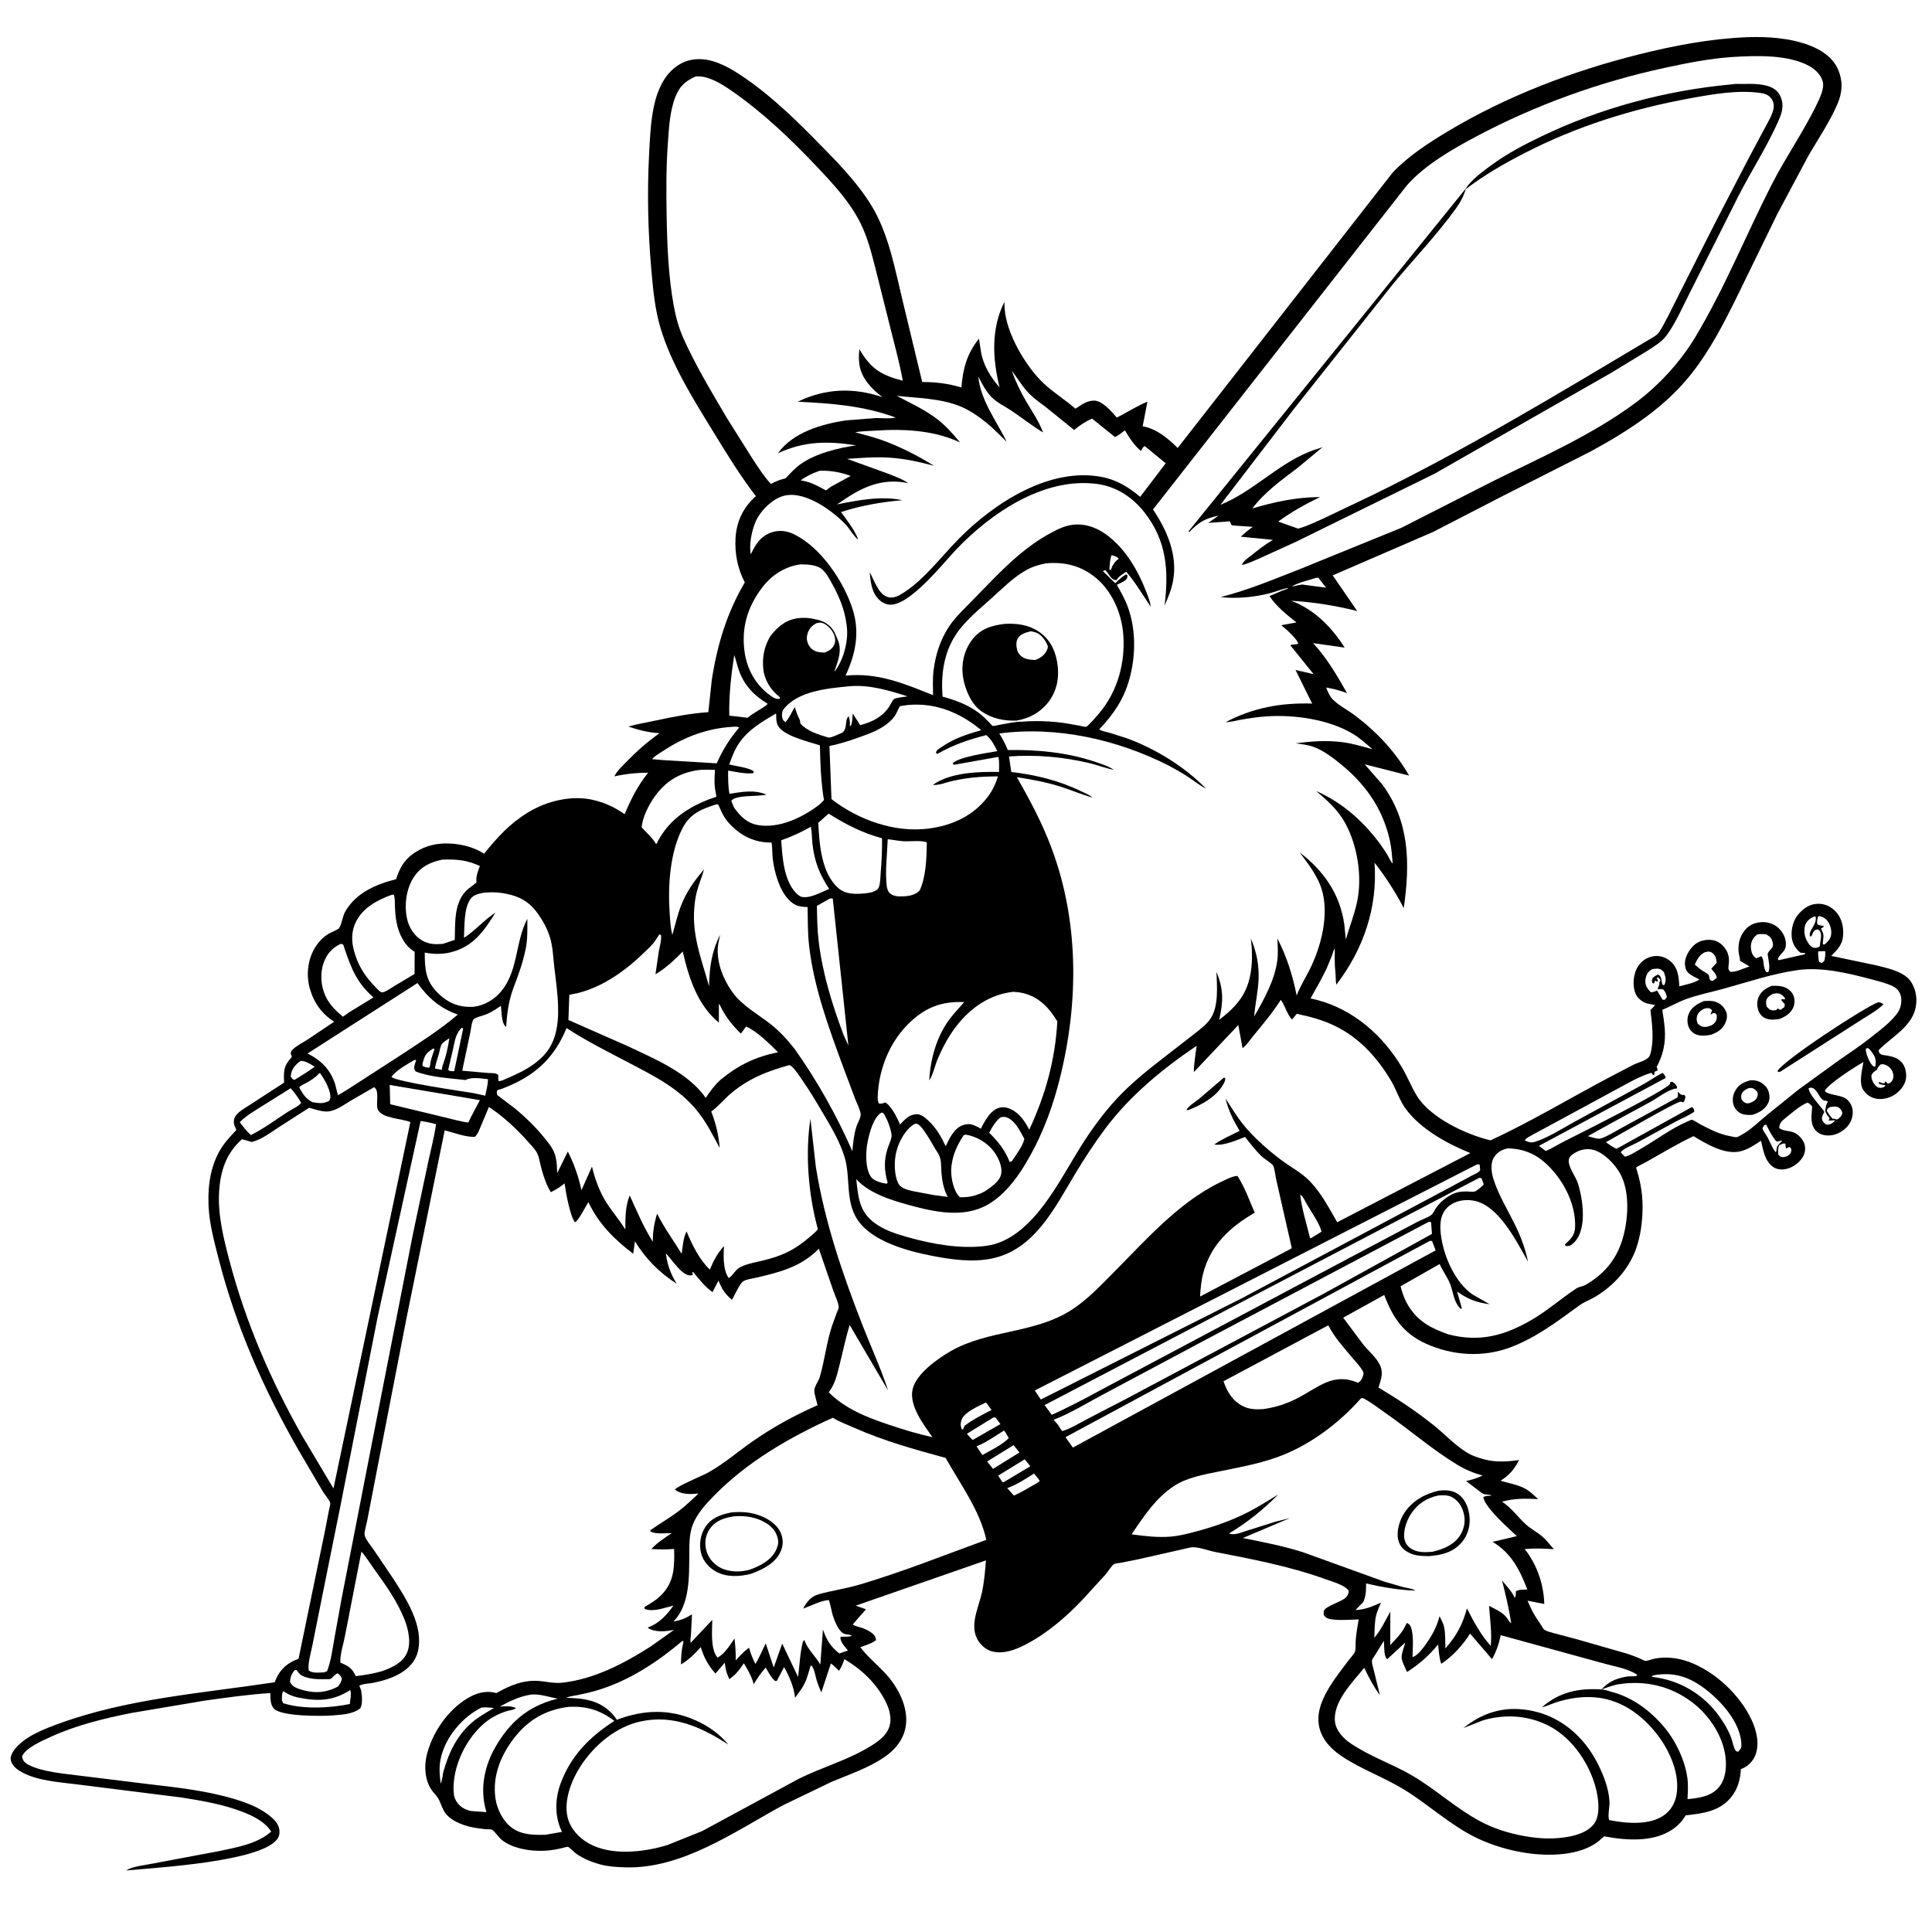 <svg version="1.1" xmlns="http://www.w3.org/2000/svg" style="display: block;" viewBox="0 0 2048 2048" width="1024" height="1024">
<path transform="translate(0,0)" fill="rgb(255,255,255)" d="M -0 -0 L 2048 0 L 2048 2048 L -0 2048 L -0 -0 z"/>
<path transform="translate(0,0)" fill="rgb(0,0,0)" d="M 1851.72 39.446 C 1873.58 38.653 1897.49 40.185 1918.1 48.088 C 1930.73 52.93 1942.92 60.839 1948.45 73.74 C 1953.72 86.052 1953.07 97.889 1947.88 110 C 1939.71 129.116 1927.56 146.925 1917.09 164.879 L 1884.06 226.786 L 1841.51 314.018 C 1827.48 342.475 1813.1 370.55 1793.44 395.634 C 1765.03 431.885 1726.21 456.718 1686.25 478.5 L 1592.07 526.23 L 1519.4 563.759 L 1412.71 609.902 L 1438.7 647.742 C 1415.76 641.942 1392.47 638.255 1368.87 636.822 C 1393.45 646.287 1411.48 664.599 1425.37 686.479 L 1391.92 681.754 C 1406.67 697.579 1417.29 716.13 1427.96 734.788 C 1420.55 731.901 1413.62 730.225 1405.83 728.798 C 1407.01 732.396 1409.7 738.184 1412.33 740.964 C 1418.47 747.454 1428.68 752.691 1435.98 758.174 C 1459.21 775.627 1479.25 796.864 1493.7 822.158 L 1446.6 810.197 L 1464.96 831.147 C 1494.53 870.861 1494.77 915.633 1488.05 962.596 C 1479.04 945.464 1469.07 929.771 1457.06 914.527 C 1460.46 961.969 1445.44 1006.11 1416.55 1043.81 C 1415.69 1039.32 1416.06 1034.6 1415.54 1030.04 C 1414.61 1021.84 1414.86 1013.6 1414.92 1005.36 C 1413.56 1007.17 1412.81 1010.61 1412 1012.82 L 1406.43 1026.32 C 1401.27 1037.27 1395.13 1047.8 1389.22 1058.36 L 1396 1059.95 C 1434.65 1070.08 1465.65 1097.34 1485.97 1131.25 C 1491.9 1141.14 1496.05 1152.05 1502.06 1161.81 C 1516.34 1185 1554.46 1202.81 1580.05 1208.81 C 1623.3 1188.79 1664.91 1163.68 1707.08 1141.44 L 1732.22 1128.32 C 1736.95 1126.07 1744.57 1124.45 1747.9 1120.47 C 1749.45 1118.62 1750.15 1114.58 1750.59 1112.19 C 1753.08 1098.56 1751.08 1084.26 1749.54 1070.62 L 1754.5 1065.51 C 1749.91 1064.2 1745.74 1064.37 1741.5 1061.75 C 1736.34 1058.56 1733.55 1054.69 1732.36 1048.73 C 1730.73 1040.61 1732.09 1030.47 1736.87 1023.67 C 1740.91 1017.92 1746.38 1014.45 1753.35 1013.55 C 1759.71 1012.73 1765.95 1014.84 1770.76 1019 C 1778.87 1026.04 1779.6 1035.59 1780.12 1045.54 C 1786.51 1043.76 1796.03 1042.12 1801.46 1038.29 C 1797.69 1036.29 1792.86 1034.23 1789.73 1031.34 C 1787.12 1028.93 1786.19 1025.21 1786.09 1021.78 C 1785.87 1014.71 1790.45 1006.92 1795.48 1002.16 C 1800.21 997.689 1806.96 995.85 1813.35 996.314 C 1819.27 996.742 1823.63 999.326 1827.47 1003.76 C 1831.72 1008.66 1833.3 1014.6 1832.63 1020.96 L 1832.22 1025.16 C 1831.97 1027.78 1832.62 1027.9 1834 1030.04 C 1839.3 1031.04 1849.1 1026.25 1854.5 1024.43 L 1844.52 1018.5 L 1844.16 1015.02 L 1843.43 1011.96 C 1841.84 1003.04 1843.4 994.108 1849 986.824 C 1853.63 980.8 1859.44 978.14 1866.9 977.532 C 1873.13 977.025 1879.87 979.016 1884.61 983.155 C 1889.48 987.412 1892.94 993.528 1893.09 1000.03 C 1893.2 1004.87 1892.09 1007.1 1888.8 1010.54 C 1886.87 1012.55 1885.73 1013.99 1884.5 1016.49 L 1885.5 1017.87 L 1913 1011.63 L 1913.75 1010.33 L 1908.5 1009.9 C 1903 1005.34 1899.73 999.831 1899.22 992.599 C 1898.65 984.346 1901.07 975.089 1906.63 968.827 C 1912.09 962.672 1918.41 958.251 1926.9 958.06 C 1933.94 957.9 1939.92 960.454 1944.94 965.3 C 1951.22 971.353 1953.78 979.514 1953.9 988.073 C 1954.07 1000.12 1949.23 1005.12 1941.22 1013.31 L 1989.46 1023.42 C 2000.3 1026.17 2014.31 1029.1 2022.65 1036.98 C 2028.04 1042.07 2031.26 1051.64 2031.43 1059 C 2032.08 1086.11 2007.65 1096.67 1991.5 1113.15 C 1991.5 1115.62 1992.09 1116.57 1994.5 1117.88 C 1995.77 1118.57 1999.46 1118.72 2001 1119.04 C 2007.1 1120.29 2011.79 1121.51 2016.04 1126.3 C 2019.55 1130.26 2020.99 1137.02 2020.53 1142.19 C 2019.9 1149.19 2015.79 1154.52 2010.52 1158.86 C 2004.96 1163.44 1996.64 1165.85 1989.5 1164.76 C 1983.51 1163.85 1978.8 1160.6 1975.34 1155.69 C 1970.1 1148.25 1973.93 1134.14 1975.35 1125.67 C 1967.84 1130.03 1937.05 1149.39 1934.4 1156.5 C 1937.2 1160.85 1951.66 1160.51 1957.23 1164.95 C 1961.37 1168.24 1963.73 1172.89 1963.96 1178.16 C 1964.25 1184.58 1961.76 1190.73 1957.23 1195.23 C 1951.97 1200.44 1944.82 1203.94 1937.3 1203.65 C 1931.96 1203.44 1927.42 1201.75 1924 1197.5 C 1918.51 1190.67 1920.48 1181 1921.01 1173 C 1919.4 1170.96 1918.34 1169.95 1916 1168.8 C 1908.12 1171.97 1899.25 1179.84 1892.59 1185.24 C 1888.47 1188.58 1886.54 1190.26 1886 1195.5 C 1888.95 1199.02 1896.86 1198.5 1901.4 1200.41 C 1906.37 1202.51 1911.12 1207.52 1912.77 1212.69 C 1914.24 1217.32 1913.48 1222.35 1911.01 1226.5 C 1907.5 1232.39 1900.86 1237.28 1894.24 1238.97 C 1889.62 1240.15 1884.01 1239.99 1879.92 1237.25 C 1870.83 1231.15 1869.02 1219.12 1866.76 1209.23 C 1860.05 1213.61 1853.18 1218.32 1845.32 1220.36 C 1828.86 1224.62 1808.75 1212.63 1795.22 1204.36 C 1778.1 1212.44 1761.89 1222.26 1745.42 1231.55 C 1743.53 1232.62 1734.79 1236.78 1734.31 1237.81 C 1734.26 1237.92 1735.74 1242.53 1735.86 1242.94 C 1738.09 1250.49 1739.66 1258.1 1740.51 1265.94 C 1742.65 1285.75 1740.04 1311.62 1731.82 1329.9 C 1723.08 1349.34 1708.25 1364.46 1690.03 1375.21 C 1684.93 1378.21 1679.13 1380.18 1674.36 1383.66 C 1651.19 1400.57 1628.39 1417.9 1601.26 1428.17 C 1572.26 1439.14 1539.8 1437.13 1511.67 1424.4 C 1487.55 1413.47 1476.49 1396.89 1467.33 1372.7 L 1423.82 1396.8 L 1445.47 1425.7 C 1450.93 1432.3 1458.68 1438.78 1462.54 1446.45 C 1466.9 1455.09 1463.88 1462.3 1461.28 1470.85 C 1481.74 1483.11 1501.3 1496 1519.94 1510.98 C 1531.31 1520.12 1541.99 1531.65 1554.28 1539.31 C 1560.91 1543.44 1567.44 1545.47 1574.9 1547.37 C 1585.38 1550.04 1597.76 1549.43 1608.43 1547.97 L 1610.35 1547.69 C 1605.29 1557.04 1600.9 1562.93 1591.99 1568.73 L 1590.58 1569.64 C 1599.27 1572.34 1608.8 1573.67 1616.84 1578.09 C 1621.9 1580.87 1626.28 1585.26 1630.56 1589.11 C 1617.17 1588.47 1605.24 1588.17 1592.18 1591.85 C 1602.65 1598.7 1608.81 1608.14 1617.88 1616.27 C 1622.56 1620.47 1628.28 1623.47 1633.21 1627.38 C 1638.37 1631.48 1642.85 1637.24 1647.19 1642.2 C 1636.71 1641.5 1626.77 1641.12 1616.27 1642.07 C 1629.37 1658.84 1636.36 1679.19 1637.01 1700.28 L 1619.22 1696.79 L 1623.45 1706.1 C 1626.19 1711.78 1629.86 1717.02 1633.37 1722.25 C 1634.19 1723.46 1635.8 1726.62 1636.9 1727.45 C 1639.38 1729.33 1645.3 1730.7 1648.29 1731.53 L 1671.91 1737.78 L 1724.49 1752.89 C 1729.25 1754.37 1733.82 1756.13 1738.41 1758.08 C 1739.6 1758.58 1743.01 1760.54 1744.19 1760.58 C 1746.69 1760.65 1751.51 1758.69 1754.26 1758.17 C 1766.21 1755.89 1778.7 1757.43 1790.11 1761.57 C 1817.92 1771.67 1844.62 1796.78 1856.99 1823.64 C 1862.02 1834.56 1865.41 1848.87 1860.77 1860.5 C 1858.18 1866.97 1853.14 1872.31 1846.62 1874.85 L 1845.36 1875.31 C 1844.94 1886.49 1841.83 1897.09 1834.53 1905.78 C 1822.36 1920.28 1804.43 1922.43 1786.87 1924.35 C 1783.49 1930.31 1778.25 1935.71 1772.56 1939.5 C 1752.11 1953.12 1723.28 1950.94 1700.47 1946.55 L 1694.09 1952.15 C 1674.34 1967.31 1641.99 1967.77 1618.34 1964.31 C 1600.12 1961.65 1581.13 1956 1564.56 1947.92 C 1537.29 1934.63 1514.72 1913.26 1488.95 1897.37 C 1467.68 1884.25 1443.79 1875.84 1423.02 1862.17 C 1416.31 1857.76 1409.95 1852.34 1405.27 1845.78 C 1383.95 1815.83 1411.76 1783.95 1429.33 1760.31 C 1430.79 1758.34 1435.98 1752.66 1436.46 1750.5 C 1437.29 1746.86 1436.84 1741.93 1437.17 1738.1 C 1437.79 1730.89 1439.04 1723.76 1440.25 1716.63 C 1431.27 1716.92 1421.24 1717.84 1412.35 1716.68 C 1408.03 1716.12 1405.78 1715.43 1403.21 1712 C 1403.27 1710.78 1403.06 1708.6 1403.42 1707.5 C 1405.05 1702.53 1421.93 1698.15 1426.64 1693.42 C 1428.62 1691.43 1429.78 1688.95 1429.7 1686.12 C 1428.68 1684.95 1427.78 1683.93 1426.5 1683.04 C 1420.39 1678.76 1411.7 1676.38 1404.65 1673.85 C 1366.34 1660.1 1327.3 1652.78 1287.5 1645.03 C 1280.41 1643.65 1268.43 1638.86 1261.61 1640.45 L 1206.56 1652.93 L 1188.13 1656.6 C 1186.39 1656.94 1182.49 1657.19 1181.04 1657.97 C 1178.73 1659.22 1173.53 1667.11 1171.45 1669.54 L 1146.86 1696.43 C 1129.76 1714.38 1109.72 1731.51 1087.67 1743.02 C 1078.88 1747.61 1069.08 1751.66 1059 1751.56 C 1051.42 1751.49 1044.98 1748.76 1039.88 1743.07 C 1025.2 1726.69 1037.16 1705.6 1040.97 1687.72 C 1043.31 1676.73 1044.26 1665.26 1045.16 1654.07 L 907.048 1702.08 L 918.015 1705.89 L 903.963 1721.86 C 904.778 1723.41 912.331 1725.09 914.385 1725.85 C 917.912 1727.15 921.217 1728.78 924.223 1731.06 C 927.012 1733.17 928.214 1735.08 928.692 1738.5 C 924.447 1742.28 917.254 1743.93 911.923 1746.18 L 913.633 1748.21 C 923.222 1760.25 936.043 1769.37 945.216 1781.88 C 955.238 1795.56 962.978 1813.3 960.015 1830.5 C 957.672 1844.11 949.024 1854.62 937.941 1862.29 C 920.728 1874.21 900.278 1880.89 881.139 1889 L 829.969 1913.66 C 778.692 1941.52 723.101 1981.42 662.47 1979.46 C 653.578 1979.17 644.68 1978.66 636.06 1976.31 C 627.304 1973.92 618.16 1970.25 610.738 1964.95 C 608.531 1963.38 604.041 1958.41 601.878 1957.68 C 601.335 1957.5 596.885 1958.77 596.241 1958.93 C 591.022 1960.23 585.938 1961.2 580.572 1961.63 C 570.739 1962.43 559.819 1961.7 550.291 1959.12 C 543.59 1957.31 536.736 1954.45 531.387 1949.94 C 528.912 1947.85 523.613 1940.31 521.289 1939.46 C 519.873 1938.95 516.402 1939.18 514.765 1939.04 C 510.148 1938.66 505.547 1937.95 501 1937.07 C 490.276 1934.99 476.115 1929.6 470.493 1919.5 C 468.185 1915.36 466.952 1910.63 464.592 1906.5 C 462.56 1902.95 459.262 1900.21 457.022 1896.73 C 450.46 1886.54 449.502 1872.89 452.197 1861.25 C 457.743 1837.3 474.348 1812.95 495.56 1800.24 C 504.543 1794.86 514.446 1791.82 524.752 1794.4 L 526.114 1794.76 C 541.216 1786.26 555.868 1780.06 573.707 1782.13 C 580.877 1782.97 588.267 1784.54 595.5 1783.78 C 629.355 1780.22 661.653 1763.38 689.829 1745.29 L 714.573 1727.67 C 705.565 1729.45 695.16 1730.66 687 1725.84 L 687 1725.05 C 698.225 1721.24 707.363 1711.54 713.844 1701.95 C 704.358 1704.24 692.77 1709.16 683.268 1705.5 L 683.136 1703.5 C 689.822 1699.66 696.156 1695.83 701.551 1690.24 C 715.112 1676.21 714.969 1660.02 714.634 1641.93 C 706.434 1642.59 698.681 1642.62 690.478 1641.99 C 696.692 1635.33 704.536 1630.21 712.096 1625.22 C 705.261 1625.07 695.724 1626.56 689.64 1623.5 L 689.5 1622.04 C 699.456 1614.98 710.003 1608.98 719.783 1601.57 C 727.071 1596.05 733.725 1589.47 740.431 1583.26 C 732.109 1583.96 722.383 1584.53 715.5 1579.03 C 716.946 1575.79 744.931 1564.12 750.146 1561.25 C 766.705 1552.12 780.861 1539.86 796.231 1528.99 C 817.918 1513.65 842.283 1500.21 866.625 1489.59 C 865.609 1485.01 863.272 1478.56 863.212 1473.96 C 863.16 1469.97 867.867 1463.65 869.07 1459.51 C 874.123 1442.09 876.104 1423.83 881.652 1406.44 L 887.046 1391.45 C 887.588 1390 888.986 1387.48 889.053 1386.1 C 889.268 1381.66 885.292 1373.72 883.707 1369.2 L 868.002 1323.68 C 849.553 1342.74 826.737 1348.58 801.757 1354.37 C 797.992 1355.24 790.888 1356.17 787.798 1358.26 C 783.738 1361.01 778.909 1373.21 775.803 1377.85 C 768.346 1371.32 765.255 1366.55 761.615 1357.49 L 755.32 1369.68 C 747.949 1364.64 741.139 1356.2 735.499 1349.29 L 734.862 1348.5 L 733.745 1348.5 L 734.466 1351.5 L 732.5 1351.98 C 722.952 1352.97 712.013 1334.61 705.814 1328.56 C 707.463 1341.08 710.719 1349.91 717.305 1360.79 C 699.367 1349.48 683.948 1333.95 673.071 1315.74 L 671.253 1329.03 C 651.126 1313.83 634.595 1297.27 623.68 1274.31 C 621.106 1278.27 612.931 1294.62 609.5 1295.61 C 604.378 1289.81 599.569 1263.05 598.479 1254.43 C 593.801 1258.3 589.314 1261.06 583.873 1263.75 C 577.281 1252.98 573.858 1239.2 571.116 1227 C 569.656 1220.5 564.449 1215.59 560.13 1210.71 C 547.628 1196.58 534.009 1183.92 518.286 1173.41 L 510.032 1193 C 508.238 1197.25 506.835 1201.7 503.5 1205.01 C 494.073 1205.76 480.818 1200.55 471.397 1198.18 L 431.009 1396.78 L 396.832 1572.58 L 389.024 1613.03 C 388.368 1616.32 385.843 1624.43 386.519 1627.38 C 387.53 1631.81 393.247 1638.67 395.861 1642.44 L 416.705 1673.24 C 430.568 1694.69 449.363 1723.54 443.002 1750.5 C 438.046 1771.5 414.303 1780.29 395.278 1783.92 C 390.864 1784.76 384.686 1784.69 380.896 1787 C 381.767 1788.78 382.449 1790.42 382.861 1792.37 C 383.858 1797.1 384.518 1806.75 381.903 1810.9 C 373.982 1817.14 362.905 1817.54 353.154 1818.38 C 341.54 1819.39 298.825 1819.6 290.602 1811.45 C 286.361 1807.25 286.715 1800.25 286.527 1794.74 C 263.541 1796.11 240.091 1799.57 217.274 1802.7 L 139.855 1815.72 C 111.037 1821.44 81.148 1828.62 54.334 1840.9 C 45.662 1844.87 26.796 1852.8 23.357 1862 C 24.213 1866.22 25.822 1868.39 29.781 1870.51 C 44.395 1878.35 66.862 1879.95 83.035 1882.09 L 154.906 1890.94 C 185.994 1894.63 217.915 1897.9 248 1906.89 C 260.684 1910.68 273.438 1915.41 284.1 1923.46 C 289.52 1927.55 295.457 1932.72 296.182 1939.92 C 296.572 1943.8 295.893 1947.09 293.413 1950.13 C 274.233 1973.66 166.65 1979.68 133.503 1982.79 C 140.96 1978.34 152.329 1977.35 160.842 1975.66 L 232.035 1962.29 C 251.186 1958.16 272.347 1954.79 287.517 1941.57 C 280.565 1930.91 268.295 1924.94 256.721 1920.49 C 236.246 1912.62 214.34 1908.91 192.77 1905.46 L 82.844 1891.66 C 63.201 1889.13 37.309 1887.81 20.43 1876.99 C 16.364 1874.38 11.927 1870.13 11.363 1865.03 C 10.999 1861.74 12.848 1858.07 14.703 1855.49 C 25.138 1840.94 46.924 1832.75 63.112 1826.88 C 136.297 1800.34 214.826 1794.85 291.193 1783.27 L 292.809 1779.38 C 297.357 1769.19 305.097 1762.58 315.448 1758.77 L 316.472 1758.4 L 344.19 1624.22 L 349.014 1599.41 C 349.257 1598.03 350.302 1594.58 350.08 1593.28 C 349.641 1590.71 343.842 1583.72 342.282 1581.14 L 316.878 1537.91 C 279.619 1473.07 250.298 1406.72 231.667 1334.05 C 227.081 1316.16 221.903 1296.97 221.099 1278.48 C 220.124 1256.03 223.295 1233.25 236.352 1214.34 C 240.473 1208.38 245.666 1203.08 250.575 1197.76 L 249.862 1196.06 C 248.736 1193.73 248.012 1192.47 247.913 1189.78 C 247.814 1187.1 248.196 1185.09 249.763 1182.88 C 253.125 1178.14 259.299 1174.88 264.06 1171.72 L 295.14 1151.52 C 296.032 1150.91 300.748 1148.21 301.119 1147.44 C 301.319 1147.02 301.016 1143.99 301.003 1143.45 C 300.774 1133.47 301.787 1128.87 308.685 1121.23 L 309.36 1120.5 L 308.154 1116.5 C 308.513 1114.78 308.857 1114 310.107 1112.7 C 314.064 1108.58 321.312 1105.06 326.135 1101.93 L 354.222 1083.04 C 341.122 1074.8 332.615 1062.76 328.412 1047.88 C 322.486 1026.9 329.084 1001.98 348.095 989.956 C 350.096 988.69 358.468 985.373 359.385 983.991 C 362.552 979.217 362.906 971.48 366.117 966 C 377.786 946.087 398.669 937.427 419.881 931.951 C 421.416 926.998 423.462 921.944 426.177 917.5 C 433.023 906.292 445.606 898.763 458.193 895.765 C 474.752 891.822 497.509 895.041 511.956 904.26 L 513.101 905.009 C 527.5 887.273 540.169 873.138 559.928 861.082 C 580.03 848.816 607.079 842.349 630.33 848.348 L 632 848.81 C 642.699 851.665 652.018 856.074 661.096 862.406 L 662.117 863.129 C 668.965 846.936 676.029 832.762 687.136 819.057 C 675.012 819.092 663.087 820.367 651.264 822.997 C 653.688 817.667 659.069 812.687 663.134 808.475 C 674.648 796.543 685.695 786.787 699.173 777.188 C 687.741 776.666 676.792 773.828 666.022 770.153 C 675.249 767.487 684.874 765.979 694.266 763.956 C 713.269 759.863 731.433 756.257 750.871 754.924 L 754.485 721.096 C 760.181 683.922 770.363 649.909 789.512 617.355 C 781.914 602.792 778.767 586.958 779.697 570.54 C 780.709 552.673 787.922 537.758 801.227 525.898 C 784.713 504.512 770.47 481.136 756.357 458.113 C 735.194 423.591 711.632 386.255 700.02 347.25 C 694.22 327.768 692.265 306.623 690.477 286.449 C 686.811 245.089 685.912 203.199 688.155 161.733 C 689.039 145.385 689.728 129.093 693.101 113 C 695.009 103.896 697.927 95.07 702.487 86.939 C 708.484 76.245 718.392 67.055 730.506 63.995 C 747.51 59.699 764.192 66.669 778.436 75.394 C 808.569 93.853 836.785 120.308 861.523 145.377 C 883.507 167.655 907.199 190.983 923.662 217.714 C 942.012 247.509 948.768 285.711 956.941 319.277 L 977.577 404.964 C 992.273 404.893 1005.06 406.631 1019.1 410.695 C 1020.88 390.358 1024.91 375.168 1037.75 358.931 L 1039.89 373 C 1042.2 386.857 1050.26 400.318 1059.59 410.587 C 1052.11 380.214 1050.39 348.83 1064.62 320.119 L 1064.98 326.917 C 1066.66 353.516 1087.5 388.883 1106.8 406.854 C 1117.01 416.367 1129.23 423.796 1139.79 433.116 C 1141.41 432.503 1140.68 432.889 1142.21 431.816 C 1147.41 428.176 1153.88 424.252 1160.5 424.695 C 1168.96 425.261 1178.62 436.525 1183.83 442.641 C 1194.89 437.146 1204.79 430.494 1216.31 425.802 L 1211.28 451.905 C 1225.54 454.192 1238.51 464.938 1248.39 474.888 L 1476.1 183.147 C 1492.45 165.673 1514.22 151.581 1534.61 139.329 C 1596.65 102.044 1666.98 75.249 1737.07 57.722 C 1775.04 48.229 1812.55 41.095 1851.72 39.446 z"/>
<path transform="translate(0,0)" fill="rgb(255,255,255)" d="M 1178.29 588.5 C 1181.07 589.33 1184.41 590.014 1185.96 592.5 C 1182.78 594.11 1181.55 596.363 1179.65 599.323 L 1178.86 600.583 L 1177.5 604.449 L 1175.98 603.5 C 1176.49 598.271 1176.46 593.486 1178.29 588.5 z"/>
<path transform="translate(0,0)" fill="rgb(255,255,255)" d="M 1927.29 1008.5 L 1930.5 1008.38 C 1932.11 1008.24 1933.12 1008.14 1934.69 1008.27 C 1935.37 1011.79 1934.53 1015.04 1933.88 1018.5 C 1933.1 1019.36 1931.92 1020.14 1931 1020.88 L 1928.18 1019.5 C 1927.54 1015.76 1927.26 1012.29 1927.29 1008.5 z"/>
<path transform="translate(0,0)" fill="rgb(255,255,255)" d="M 1977.98 1111.5 L 1980.02 1111.02 C 1981.53 1111.86 1982.2 1112.59 1983.26 1113.97 C 1987.9 1120.05 1989.11 1122.9 1987.93 1130.5 L 1986.24 1130.63 C 1985.23 1129.76 1984.27 1128.96 1983.5 1127.85 C 1981.27 1124.63 1977.04 1115.45 1977.98 1111.5 z"/>
<path transform="translate(0,0)" fill="rgb(255,255,255)" d="M 459.191 1111.5 L 460.654 1112.05 C 459.02 1117.12 456.713 1122.51 456.1 1127.81 C 455.885 1129.67 455.84 1129.99 455 1131.84 L 451.5 1131.41 C 450.322 1131.06 449.153 1130.48 448.018 1130 C 447.853 1128.11 447.687 1128.41 448.055 1126.97 C 450.27 1118.3 451.744 1116.23 459.191 1111.5 z"/>
<path transform="translate(0,0)" fill="rgb(255,255,255)" d="M 1889.37 1212.5 C 1891.33 1211.92 1890.25 1212.03 1892.61 1212.39 C 1892.63 1214.36 1892.65 1215.68 1893.5 1217.49 L 1896.5 1215.86 L 1898.09 1216.5 L 1899.02 1219 C 1898.4 1223.05 1897.84 1222.94 1894.81 1225.45 C 1893.09 1225.99 1891.4 1226.68 1889.55 1226.52 C 1886.99 1226.29 1886.75 1225.78 1885.1 1224 C 1884.99 1221.11 1884.57 1217.88 1885.59 1215.12 C 1886.22 1213.43 1887.85 1213.22 1889.37 1212.5 z"/>
<path transform="translate(0,0)" fill="rgb(255,255,255)" d="M 1395.19 612.5 L 1397.53 612.449 L 1405.74 622.984 L 1380.25 619.621 L 1369.18 621.755 C 1376.37 617.37 1387.16 615.097 1395.19 612.5 z"/>
<path transform="translate(0,0)" fill="rgb(255,255,255)" d="M 1939.97 1173.5 C 1943.26 1173.07 1946.56 1172.3 1949.5 1174.3 C 1951.44 1175.62 1952.61 1177.75 1952.99 1180 C 1952.15 1183.11 1950.88 1184.14 1948.5 1186.08 L 1946.88 1186.76 C 1944.83 1185.93 1945.5 1185.98 1943.63 1185.89 L 1942.5 1185.89 C 1940.19 1183.24 1938.29 1180.64 1936.5 1177.61 C 1937.07 1174.89 1937.61 1175.06 1939.97 1173.5 z"/>
<path transform="translate(0,0)" fill="rgb(255,255,255)" d="M 1870.34 1192.5 L 1872.4 1192.33 L 1875.23 1198.05 C 1876.44 1200.32 1881.58 1209.44 1883.5 1209.97 C 1885.14 1210.42 1886.75 1208.71 1889.3 1209.5 C 1887.04 1211.24 1885.49 1213.21 1883.76 1215.44 L 1882.79 1221 L 1881.99 1221.1 C 1878.28 1216.41 1876.46 1210.72 1873.62 1205.5 C 1871.85 1202.24 1869.28 1199.63 1868.26 1196 L 1870.34 1192.5 z"/>
<path transform="translate(0,0)" fill="rgb(255,255,255)" d="M 476.301 1100.53 C 475.187 1109.18 472.813 1119.42 469.867 1127.66 C 469.241 1129.41 468.762 1130.61 468.565 1132.5 L 468.5 1133.96 L 464.5 1133.36 L 461.128 1132.73 L 461.294 1131.13 C 462.21 1126.32 464.109 1121.32 465.387 1116.57 C 466.123 1113.83 466.742 1109.44 468.205 1107.05 C 469.635 1104.71 474.059 1102.18 476.301 1100.53 z"/>
<path transform="translate(0,0)" fill="rgb(255,255,255)" d="M 1927.11 971.5 L 1928.65 971.131 C 1931.38 971.596 1934.11 972.964 1936.07 974.952 C 1939.37 978.29 1941.22 983.673 1941.22 988.285 C 1941.21 994.09 1939.07 996.601 1935.03 1000.5 C 1933.23 1001.48 1934.16 1001.35 1932.27 1001 L 1932.49 997.5 C 1932.75 994.578 1933.46 991.505 1932.31 988.691 L 1931.5 986.852 L 1930.81 985.221 L 1930.29 984.108 L 1932.97 982.752 L 1933.15 981.5 C 1930.67 981.195 1928.79 980.974 1926.5 979.902 C 1925.78 976.904 1926.48 974.435 1927.11 971.5 z"/>
<path transform="translate(0,0)" fill="rgb(255,255,255)" d="M 1917.23 1153.5 L 1918.29 1153.13 C 1925.82 1151.68 1927.7 1163.71 1932.95 1166.3 C 1934.93 1167.28 1935.49 1166.08 1937.77 1168 C 1935.5 1170.45 1935.37 1174.31 1934.84 1177.5 C 1935.66 1180.51 1936.76 1182.06 1938.8 1184.42 L 1939.5 1185.23 C 1938.64 1186.95 1938.98 1186.04 1938.5 1187.96 L 1945.37 1187.5 C 1943.58 1190.08 1941.1 1191.65 1937.96 1192.19 C 1936.14 1192.51 1935.21 1191.77 1933.89 1190.5 C 1930.64 1187.37 1930.83 1185.07 1932.42 1181.35 C 1932.86 1180.3 1934 1179.32 1933.76 1178.2 C 1933.68 1177.85 1930.83 1174.42 1930.5 1174 C 1926.88 1169.26 1917.52 1159.49 1917.23 1153.5 z"/>
<path transform="translate(0,0)" fill="rgb(255,255,255)" d="M 489.312 1089.5 C 490.388 1089.7 489.791 1089.47 490.947 1090.5 L 481.5 1135.46 L 478.459 1135.5 C 476.021 1134.98 477.147 1135.47 475.09 1134 L 480.431 1111.32 C 482.416 1102.38 482.869 1096.41 489.312 1089.5 z"/>
<path transform="translate(0,0)" fill="rgb(255,255,255)" d="M 318.979 1124.5 C 324.556 1124.88 328.862 1127.92 333.537 1130.69 C 328.914 1134.46 323.41 1137.62 318.399 1140.88 L 312 1144.81 C 309.694 1143.79 309.514 1143.15 308.117 1141 L 308.978 1136.5 C 310.473 1131.72 314.74 1126.99 318.979 1124.5 z"/>
<path transform="translate(0,0)" fill="rgb(255,255,255)" d="M 1086.24 1546.9 L 1092.2 1554.3 L 1065.03 1570.5 L 1063.92 1571.25 L 1062.5 1570.97 L 1058.1 1564.24 L 1086.24 1546.9 z"/>
<path transform="translate(0,0)" fill="rgb(255,255,255)" d="M 1096.18 1561.98 L 1102.2 1569.67 C 1100.59 1571.77 1097.14 1573.28 1094.82 1574.65 C 1088.24 1578.52 1081.75 1582.23 1074.79 1585.4 L 1067.69 1577.45 C 1077.99 1573.85 1086.98 1567.72 1096.18 1561.98 z"/>
<path transform="translate(0,0)" fill="rgb(255,255,255)" d="M 1053.11 1502.5 L 1055.3 1502.66 L 1060.51 1509.58 L 1031.16 1526.4 C 1028.99 1524.71 1026.85 1521.91 1024.93 1519.88 L 1053.11 1502.5 z"/>
<path transform="translate(0,0)" fill="rgb(255,255,255)" d="M 1074.46 1531.92 L 1080.66 1539.69 L 1052.63 1557.07 L 1046.36 1549.23 L 1074.46 1531.92 z"/>
<path transform="translate(0,0)" fill="rgb(255,255,255)" d="M 1045.23 1486.64 L 1051.07 1494.62 C 1041.7 1499.48 1031.82 1504.4 1023.35 1510.73 L 1022.52 1511.37 L 1020.73 1515.5 L 1019.5 1514.91 C 1018.05 1511.21 1018.06 1509.39 1019.17 1505.5 C 1021.58 1497.05 1038.03 1490.18 1045.23 1486.64 z"/>
<path transform="translate(0,0)" fill="rgb(255,255,255)" d="M 1064.37 1516.42 C 1066.24 1518.62 1067.82 1521.91 1069.35 1524.41 C 1062.98 1531.31 1049.57 1537.71 1041.37 1542.41 L 1035.15 1533.16 C 1045.1 1529.35 1055.18 1521.96 1064.37 1516.42 z"/>
<path transform="translate(0,0)" fill="rgb(255,255,255)" d="M 1923.42 971.5 L 1924.65 971.688 C 1925.41 975.857 1923.77 979.308 1921.62 982.932 C 1919.71 986.162 1917.88 988.689 1918.54 992.46 L 1920.15 992.5 L 1921.95 988.5 C 1923.42 986.122 1924.31 985.527 1927 985.109 C 1927.71 985.621 1928.64 986.223 1929.13 986.953 C 1931.49 990.487 1929.91 995.747 1929.45 999.732 C 1929.49 1001.21 1929.23 1002.1 1928.83 1003.5 C 1926.3 1004.53 1924.55 1005.41 1921.8 1004.33 C 1918.22 1002.92 1915.83 998.413 1914.37 995.073 C 1912.61 991.045 1912.01 984.164 1913.82 980.003 C 1915.76 975.53 1919.08 973.3 1923.42 971.5 z"/>
<path transform="translate(0,0)" fill="rgb(255,255,255)" d="M 1378.3 1266.5 L 1379.13 1266.94 C 1381.63 1268.98 1383.9 1274 1385.54 1276.86 C 1390.26 1285.06 1398.53 1296.41 1400.85 1305.5 L 1398.5 1307.13 L 1389.46 1312.6 L 1388.7 1312.41 C 1385.16 1297.77 1379.89 1281.36 1378.3 1266.5 z"/>
<path transform="translate(0,0)" fill="rgb(255,255,255)" d="M 1993.33 1128.5 C 1995.44 1127.95 1996.18 1127.89 1998.34 1128.68 C 2001.74 1129.94 2004.57 1132.57 2006.04 1135.88 C 2007.31 1138.73 2007.58 1142.18 2006.07 1145 C 2004.86 1147.25 2003.46 1148.27 2001.05 1148.72 L 1998.66 1146.17 L 1997.5 1148.43 C 1995.82 1148.36 1994.94 1148.2 1993.37 1147.48 L 1992.05 1146.81 L 1991.5 1148.54 C 1993.38 1149.59 1995.37 1150 1997.51 1150.15 L 1998.6 1150.18 L 1997.5 1152.06 C 1996.45 1152.46 1995.16 1153.07 1994 1153.14 C 1991.74 1153.27 1990.08 1152.72 1988.52 1151.11 C 1985.39 1147.9 1983.78 1144.46 1983.76 1140 C 1984.87 1137.11 1986.54 1136.11 1988.97 1134.42 L 1989.95 1133.75 C 1990 1131.63 1991.98 1130.11 1993.33 1128.5 z"/>
<path transform="translate(0,0)" fill="rgb(255,255,255)" d="M 1751.06 1027.5 C 1752.89 1027.1 1755.13 1026.73 1757 1026.81 C 1760.24 1026.95 1761.59 1028.37 1763.8 1030.5 C 1765.5 1035.56 1766.62 1038.76 1764.5 1043.88 L 1762.79 1044.38 C 1762.05 1043.13 1761.67 1042.17 1761.47 1040.72 C 1761.21 1038.93 1761.2 1037.05 1760.21 1035.48 C 1759.3 1034.04 1758.82 1033.58 1757.19 1033.12 C 1755.24 1034.09 1753.72 1035.13 1752.03 1036.5 C 1750.99 1039.4 1750.53 1039.47 1751.81 1042.21 L 1753.32 1042.5 L 1754.5 1039.53 L 1757.5 1040.83 C 1757.5 1038.91 1757.1 1038.62 1756.19 1037 L 1757.5 1035.79 L 1760.25 1038.98 L 1758.98 1041.5 C 1759.13 1043.32 1759.06 1043.85 1758.23 1045.54 C 1757.22 1047.62 1757.5 1046.4 1757.5 1048.89 C 1760.4 1048.17 1760.68 1048.21 1763.5 1049.21 C 1765.58 1051.89 1766.26 1053.69 1766.91 1057 L 1764.84 1059.78 L 1762.5 1059.8 L 1756.5 1049.96 C 1754.16 1051.05 1752.63 1051.82 1750 1051.87 C 1748.69 1050.49 1747.36 1049.15 1746.35 1047.53 C 1743.95 1043.7 1743.65 1040.33 1744.72 1035.99 C 1745.71 1031.98 1747.61 1029.63 1751.06 1027.5 z"/>
<path transform="translate(0,0)" fill="rgb(255,255,255)" d="M 1806.98 1009.5 L 1811 1008.61 C 1812.54 1008.93 1813.95 1009.2 1815.23 1010.2 C 1818.63 1012.84 1819.35 1016.45 1819.78 1020.5 L 1814.01 1026.84 C 1816.36 1029.76 1819.39 1032.67 1819.9 1036.5 L 1816.04 1039.5 L 1814.51 1039.83 C 1810.98 1038.34 1812.84 1036.21 1811.13 1033.5 C 1810.08 1031.83 1806.3 1030.11 1804.6 1028.99 C 1801.71 1027.08 1799.12 1024.72 1796.52 1022.45 C 1799.18 1016.93 1801.33 1012.35 1806.98 1009.5 z"/>
<path transform="translate(0,0)" fill="rgb(255,255,255)" d="M 1862.92 990.5 C 1865.72 989.876 1869.07 990.221 1871.94 990.315 C 1874.99 992.15 1877.07 993.105 1878.4 996.695 C 1881.61 1005.36 1876.59 1004.92 1873.8 1010.86 C 1873.7 1011.08 1874.23 1014.25 1874.27 1014.55 C 1874.91 1019.79 1876.55 1025.46 1874.56 1030.5 L 1872.43 1030.5 C 1868.16 1025.1 1870.89 1018.43 1867.05 1013.57 C 1865.23 1014.54 1863.45 1015.19 1861.5 1015.83 L 1859.15 1013.72 C 1856.56 1010.86 1855.62 1005.09 1856.14 1001.34 C 1856.81 996.521 1859.08 993.306 1862.92 990.5 z"/>
<path transform="translate(0,0)" fill="rgb(255,255,255)" d="M 868.814 499.052 C 879.914 498.527 891.319 500.6 901.723 504.517 L 880.804 515.969 L 875.5 519.869 C 865.694 514.599 860.061 511.059 848.744 509.202 C 855.083 504.592 861.452 501.592 868.814 499.052 z"/>
<path transform="translate(0,0)" fill="rgb(255,255,255)" d="M 338.45 1137.5 L 339.532 1137.89 C 343.466 1143.28 348.14 1151.65 349.617 1158.24 C 350.414 1161.81 350.733 1163.73 349 1166.89 C 342.844 1170.29 337.944 1169.49 331.333 1168.38 C 323.946 1164.72 321.132 1159.76 317.241 1152.82 C 317.957 1150.92 323.291 1148.75 325.268 1147.61 C 329.826 1145 334.405 1142.22 337.867 1138.21 L 338.45 1137.5 z"/>
<path transform="translate(0,0)" fill="rgb(255,255,255)" d="M 510.352 1810.12 C 514.759 1809.49 519.218 1810.14 523.632 1810.51 C 516.869 1814.67 509.608 1818.53 503.352 1823.41 C 485.201 1837.58 475.772 1857.23 469.771 1878.91 C 469.27 1883.1 468.479 1886.94 467.296 1890.99 C 465.483 1879.08 465.114 1869.14 468.97 1857.5 C 475.535 1837.68 491.754 1819.35 510.352 1810.12 z"/>
<path transform="translate(0,0)" fill="rgb(255,255,255)" d="M 371.217 1791.5 C 372.824 1794.98 371.154 1802.34 370.824 1806.33 C 349.267 1810.7 321.355 1812.12 300.231 1805.5 L 298.844 1802.5 C 298.982 1799.58 298.44 1794.77 300.5 1792.81 C 305.277 1796.15 310.298 1798.25 316.014 1799.44 C 336.632 1803.74 353.242 1803.16 371.217 1791.5 z"/>
<path transform="translate(0,0)" fill="rgb(255,255,255)" d="M 865.729 660.5 C 867.646 660.148 869.736 659.747 871.648 660.309 C 876.222 661.652 880.753 666.438 883.019 670.5 C 885.029 674.103 886.068 678.748 884.587 682.747 C 882.751 687.702 878.791 689.797 874.216 691.764 C 871.866 691.663 869.461 691.572 867.155 691.08 C 863.153 690.228 859.874 688.056 857.72 684.545 C 855.28 680.564 854.659 676.472 855.959 672 C 857.658 666.153 860.475 663.342 865.729 660.5 z"/>
<path transform="translate(0,0)" fill="rgb(255,255,255)" d="M 312.387 1770.5 L 314.432 1770.26 C 315.933 1772.46 317.484 1774.8 319.878 1776.09 C 327.064 1779.97 336.834 1780.25 344.817 1780 C 345.775 1779.97 349.451 1780.18 350.197 1779.79 C 353.182 1778.22 354.427 1775 358 1773.77 C 360.236 1775.69 361.476 1776.61 362.425 1779.5 C 361.57 1783.07 360.476 1785.1 358.096 1787.89 C 344.562 1795.03 331.718 1795.2 317.274 1790.44 C 312.861 1788.98 309.53 1787.11 307.382 1782.86 C 307.828 1777.85 308.961 1774.26 312.387 1770.5 z"/>
<path transform="translate(0,0)" fill="rgb(255,255,255)" d="M 1060.51 1184.5 C 1062.6 1184.03 1064.58 1183.64 1066.67 1184.33 C 1075.95 1187.39 1081.53 1199.29 1085.86 1207.27 C 1084.26 1215.07 1076.86 1224.28 1072.5 1231.05 L 1070.34 1231.75 C 1065.02 1218.71 1058.55 1210.68 1048.6 1200.79 C 1051.61 1194.76 1055.22 1188.78 1060.51 1184.5 z"/>
<path transform="translate(0,0)" fill="rgb(255,255,255)" d="M 1754.92 1775.5 L 1756.63 1775.27 C 1777.05 1772.64 1792.7 1778.79 1808.69 1791.26 C 1825.28 1804.19 1844.18 1825.47 1845.87 1847.5 C 1846.26 1852.54 1845.72 1853.42 1842.5 1856.92 C 1841.32 1856.65 1840.59 1856.66 1839.72 1855.5 C 1837.62 1852.73 1836.25 1844.68 1834.74 1840.98 C 1831.1 1832.11 1825.6 1823.15 1819.68 1815.63 C 1802.8 1794.16 1778.44 1780.62 1751.5 1777.6 L 1751.08 1776.5 L 1754.92 1775.5 z"/>
<path transform="translate(0,0)" fill="rgb(255,255,255)" d="M 778.32 694.397 C 780.349 699.879 781.418 705.687 783.477 711.188 C 789.493 727.264 799.276 737.206 813.688 745.967 C 812.731 748.142 805.812 751.747 803.55 753.264 C 799.615 755.591 796.011 757.998 792.446 760.862 L 773.052 758.612 C 772.603 737.415 775.086 715.337 778.32 694.397 z"/>
<path transform="translate(0,0)" fill="rgb(255,255,255)" d="M 308.045 1153.57 C 312.606 1158.41 315.919 1163.34 319.271 1169.05 C 316.935 1172.49 309.792 1175.63 306 1178.04 C 292.794 1186.46 279.992 1196.26 265.952 1203.19 C 261.347 1199.23 257.834 1194.33 254.113 1189.56 C 261.629 1182.07 270.797 1176.93 279.729 1171.36 L 308.045 1153.57 z"/>
<path transform="translate(0,0)" fill="rgb(255,255,255)" d="M 439.452 1123.5 L 441.135 1123.69 L 439.5 1129.01 C 438.862 1131.99 438.828 1133.19 440.5 1135.72 C 456.057 1142.02 476.821 1142.89 493.5 1144.87 C 499.903 1141.31 510.238 1143.28 517.293 1144 C 517.139 1149.96 515.671 1155.68 514.375 1161.47 L 501.685 1158.72 C 490.941 1156.92 418.615 1146.55 414.956 1141.5 C 420.821 1133.79 431.243 1128.52 439.452 1123.5 z"/>
<path transform="translate(0,0)" fill="rgb(255,255,255)" d="M 934.114 1179.5 L 935.916 1179.59 C 939.702 1183.41 945.961 1200.2 945.071 1205.15 C 944.346 1209.19 942.109 1213.71 940.822 1217.71 C 937.034 1229.5 937.244 1240.25 940.56 1252.14 L 940.948 1253.5 L 940 1254.8 L 935.771 1254.06 C 931.253 1252.77 926.05 1251.44 923.216 1247.42 C 916.908 1238.48 917.623 1220.28 919.788 1209.97 C 921.77 1200.53 925.699 1184.96 934.114 1179.5 z"/>
<path transform="translate(0,0)" fill="rgb(255,255,255)" d="M 879.715 952.5 C 880.764 952.346 881.717 952.439 882.772 952.5 L 899.329 1108.28 L 894.394 1097.5 C 882.295 1065.34 872.117 1032.75 867.908 998.526 C 866.346 985.823 866.166 973.04 865.954 960.259 L 879.715 952.5 z"/>
<path transform="translate(0,0)" fill="rgb(255,255,255)" d="M 777.01 770.414 C 779.644 770.363 781.288 769.848 783.549 771.336 C 772.906 783.755 766.514 794.287 759.738 809.169 L 702.87 805.748 L 691.516 804.751 L 691.984 803.912 C 694.42 801.036 699.918 797.984 703.123 795.865 C 725.603 781 750.112 771.925 777.01 770.414 z"/>
<path transform="translate(0,0)" fill="rgb(255,255,255)" d="M 413.109 1150.1 L 508.711 1166.21 L 499.484 1183.62 L 496.453 1189.95 C 487.734 1188.86 479.102 1186.22 470.539 1184.24 L 413.64 1170.55 L 413.109 1150.1 z"/>
<path transform="translate(0,0)" fill="rgb(255,255,255)" d="M 859.524 876.414 C 860.755 882.181 860.587 888.596 861.237 894.5 C 863.302 913.25 868.679 926.576 878.936 942.31 C 870.21 945.791 858.234 953.069 849.031 950.5 C 847.977 949.981 847.07 949.518 846.159 948.764 C 830.983 936.202 829.333 909.007 828.108 890.732 C 839.237 886.843 849.269 882.231 859.524 876.414 z"/>
<path transform="translate(0,0)" fill="rgb(255,255,255)" d="M 941.015 889.623 C 946.696 890.182 952.308 891.425 958 891.761 C 964.273 892.132 977.243 890.471 982.481 893.03 C 982.171 909.358 981.803 928.791 974.943 943.859 C 970.433 948.66 964.037 949.899 957.686 950.152 C 952.419 950.362 946.61 950.406 942.706 946.289 C 941.261 944.765 940.255 941.48 940.005 939.5 C 938.045 923.963 940.477 905.419 941.015 889.623 z"/>
<path transform="translate(0,0)" fill="rgb(255,255,255)" d="M 361.192 1000.5 C 364.63 1000.63 364.258 1002.88 365.315 1005.92 C 372.835 1027.51 378.278 1041.83 395.891 1057.32 L 370.458 1072.85 L 363.507 1077.75 C 354.737 1070.53 347.117 1062.74 343.39 1051.74 L 342.826 1050 C 340.021 1041.56 339.904 1030.09 342.716 1021.68 C 346.118 1011.5 351.605 1005.08 361.192 1000.5 z"/>
<path transform="translate(0,0)" fill="rgb(255,255,255)" d="M 1021.46 1203.5 L 1023.56 1202.73 C 1035.01 1204.52 1046.69 1211.36 1053.57 1220.7 C 1058.38 1227.21 1062.98 1236.78 1061.14 1245.09 C 1059.42 1252.78 1049.66 1259.03 1043.44 1263.18 C 1035.29 1267.46 1026.71 1269.61 1017.5 1269.02 L 1015.66 1267.11 C 1009.9 1259.7 1007.38 1245.34 1008.57 1236.14 L 1008.8 1234.5 C 1010.44 1222.77 1015.05 1213.32 1021.46 1203.5 z"/>
<path transform="translate(0,0)" fill="rgb(255,255,255)" d="M 969.429 1191.5 L 971.131 1191.13 C 977.248 1191.02 989.584 1215.55 993.324 1220.91 C 998.503 1228.33 997.272 1233.91 997.95 1242.54 C 998.646 1251.39 1000.03 1259.39 1003.95 1267.41 L 1004.64 1268.8 L 988.74 1266.64 L 968.381 1262.78 C 962.998 1261.54 955.526 1260.15 952.61 1255.04 C 947.563 1246.2 947.677 1230.11 950.248 1220.4 C 953.074 1209.74 959.74 1197.13 969.429 1191.5 z"/>
<path transform="translate(0,0)" fill="rgb(255,255,255)" d="M 740.127 816.318 C 745.964 815.638 752.05 816.047 757.925 816.098 C 757.534 822.531 757.08 829.075 757.838 835.5 C 757.974 836.657 759.573 844.099 759.338 844.603 C 759.147 845.012 758.478 844.879 758.049 845.02 C 753.342 846.567 748.713 848.282 744.199 850.331 C 723.657 859.653 708.199 871.784 697.326 891.682 C 696.871 893.206 696.507 893.628 695.5 894.802 C 691.737 888.183 685.352 882.709 680.199 877.098 C 681.043 866.216 687.863 852.852 694.199 844.122 C 706.036 827.811 720.159 819.373 740.127 816.318 z"/>
<path transform="translate(0,0)" fill="rgb(255,255,255)" d="M 563.313 1796.27 C 572.231 1795.44 582.466 1799.16 591.329 1800.61 L 588.623 1801.31 C 559.173 1809.14 539.984 1825.93 524.965 1852.23 C 513.374 1872.52 508.623 1896.37 515.143 1919.2 L 515.648 1920.93 L 499.19 1919.75 C 496.01 1919.07 492.724 1917.79 490 1916.01 C 485.583 1913.12 481.813 1907.6 481.19 1902.3 C 477.704 1872.58 497.077 1834.7 523.055 1819.95 C 527.647 1817.35 532.791 1815.14 537.861 1813.65 C 540.476 1812.89 545.342 1812.56 546.907 1810.5 C 541.256 1808.13 535.807 1808.77 529.83 1809 C 540.999 1803.03 550.678 1798.17 563.313 1796.27 z"/>
<path transform="translate(0,0)" fill="rgb(255,255,255)" d="M 900.601 727.427 C 921.805 725.617 942.178 731.913 962.117 738.178 C 959.395 738.538 949.538 739.601 947.66 741.071 C 946.022 742.354 943.751 747.295 942.465 749.208 C 935.019 760.284 924.343 765.34 911.855 768.715 L 903.909 756.325 C 903.578 760.61 903.715 765.596 901.826 769.5 L 900.847 769.5 C 901.202 765.623 900.779 762.918 899.601 759.215 C 895.272 762.937 898.587 772.103 893.13 776.5 C 889.908 777.816 881.375 782.248 878.094 781.816 L 876.893 781.46 C 867.513 778.769 854.601 774.481 848.316 766.757 C 848.235 765.853 848.203 763.881 847.765 763 C 845.452 758.348 844.03 754.671 842.567 749.6 C 839.063 754.766 836.953 760.994 832.629 765.5 C 830.381 764.089 829.558 762.685 829.095 760 C 828.688 757.631 828.963 754.023 830.455 752.074 C 845.577 732.332 877.56 729.706 900.601 727.427 z"/>
<path transform="translate(0,0)" fill="rgb(255,255,255)" d="M 878.338 862.496 C 896.527 873.899 914.192 883.004 934.988 888.621 C 935.179 900.809 934.578 912.771 933.589 924.92 C 933.218 929.491 933.269 935.137 931.953 939.5 C 930.717 943.595 928.299 943.965 924.744 945.621 C 922.102 946.373 919.523 946.777 916.79 947.029 C 906.978 947.936 896.431 948.253 888.62 941.39 C 870.556 925.521 868.532 894.567 867.403 872.197 L 878.338 862.496 z"/>
<path transform="translate(0,0)" fill="rgb(255,255,255)" d="M 415.288 948.5 L 417.407 948.351 C 418.773 951.891 418.448 956.228 418.608 960.019 C 418.866 966.13 419.195 971.983 420.413 978 C 422.76 989.596 428.224 1001.61 438.364 1008.2 L 439.564 1008.96 L 439.433 1031.51 L 439.501 1032.38 L 418.433 1044.97 C 414.762 1047.18 410.41 1050.48 406.351 1051.74 C 404.352 1052.36 404.089 1051.64 402.33 1050.71 C 392.405 1041.16 383.582 1030.57 378.5 1017.62 C 373.34 1004.47 370.771 991.419 376.934 978 C 384.093 962.415 399.969 954.069 415.288 948.5 z"/>
<path transform="translate(0,0)" fill="rgb(255,255,255)" d="M 468.964 911.219 C 484.17 910.772 494.834 911.568 508.69 918.009 C 506.697 923.596 504.465 928.461 504.997 934.492 L 505.102 935.5 L 495.35 943.067 C 480.846 956.699 482.65 978.086 482.079 996.296 L 469.518 1000.53 C 461.462 1001.21 455.015 1001.12 447.663 997.074 C 439.651 992.666 433.833 983.67 431.724 974.909 C 428.179 960.182 430.454 941.752 439.102 929.133 C 446.439 918.428 456.654 913.765 468.964 911.219 z"/>
<path transform="translate(0,0)" fill="rgb(255,255,255)" d="M 1565.28 1234.5 C 1567.29 1234.06 1566.22 1234.11 1568.5 1234.47 L 1569.07 1240.5 C 1567.23 1243.24 1563.33 1244.55 1560.46 1246.02 L 1538.44 1257.88 L 1316.08 1376.35 L 1103.3 1483.55 L 1096.92 1473.95 L 1565.28 1234.5 z"/>
<path transform="translate(0,0)" fill="rgb(255,255,255)" d="M 1568.16 1248.5 L 1570.5 1248.96 L 1572.81 1255.5 C 1571.49 1257.43 1565.22 1262.56 1563.03 1263.14 C 1561.1 1263.64 1557.2 1263.01 1555.1 1263 C 1548.19 1262.97 1543.54 1263.61 1537.5 1266.96 C 1531.43 1270.32 1525.97 1275.1 1522.03 1280.82 C 1520.83 1282.55 1519.34 1285.95 1517.92 1287.3 C 1514.92 1290.14 1506.45 1293.06 1502.44 1295.23 L 1398.75 1350.21 L 1196 1457.96 C 1169.16 1471.93 1142.53 1487.41 1114.93 1499.79 L 1107.3 1489.45 L 1568.16 1248.5 z"/>
<path transform="translate(0,0)" fill="rgb(255,255,255)" d="M 1515.47 1315.5 C 1516.84 1315.3 1516 1315.37 1518.02 1315.5 L 1521.85 1325.45 L 1137.3 1534.49 L 1129.46 1523.45 L 1515.47 1315.5 z"/>
<path transform="translate(0,0)" fill="rgb(255,255,255)" d="M 383.15 1644.65 C 387.853 1650.05 391.915 1656.77 396.131 1662.62 C 408.583 1679.87 420.939 1696.94 428.843 1716.86 C 433.035 1727.43 436.207 1742.12 431.079 1752.85 C 426.252 1762.94 415.152 1767.75 405.302 1771.4 C 396.001 1774.18 386.774 1775.58 377.159 1776.78 L 376.733 1775.91 L 375.981 1774.5 C 372.264 1767.35 367.881 1765.55 360.83 1762.47 C 360.112 1754.37 364.126 1742.66 365.633 1734.47 L 383.15 1644.65 z"/>
<path transform="translate(0,0)" fill="rgb(255,255,255)" d="M 1408.03 1404.87 C 1414.43 1417.44 1424.28 1428.27 1433.28 1439.01 C 1436.93 1443.36 1441.38 1447.94 1444.29 1452.77 C 1445.48 1454.74 1445.65 1455.82 1445.02 1457.99 C 1444.04 1461.37 1442.6 1464.11 1439.5 1465.81 C 1413.62 1454.55 1398.01 1470.32 1376.12 1481.74 C 1364.2 1487.96 1352.66 1491.77 1339.35 1493.67 C 1331.86 1494.18 1324.4 1494.11 1317.54 1490.6 C 1306.41 1484.91 1300.93 1475.5 1296.96 1464.19 L 1408.03 1404.87 z"/>
<path transform="translate(0,0)" fill="rgb(255,255,255)" d="M 848.359 598.263 C 854.827 598.193 864.84 598.672 870.141 602.5 C 875.353 606.263 878.971 613.104 882 618.659 C 889.538 632.487 895.288 645.797 897.303 661.5 L 897.782 665.25 C 899.308 680.476 893.913 700.36 884.291 712.392 C 888.144 700.864 893.185 689.578 887.891 677.704 L 884.5 670.073 C 880.824 663.362 874.829 659.091 867.47 657.199 L 866 656.835 C 859.216 655.072 852.074 654.389 845.094 655.446 C 832.276 657.387 823.877 664.879 816.294 674.738 C 810.043 686.003 807.864 696.456 809.137 709.196 C 810.274 720.576 816.922 731.321 825.773 738.326 L 826.884 739.182 L 826.5 740.836 C 821.609 741.09 819.461 739.357 815.534 736.463 C 800.815 725.619 791.935 709.343 789.356 691.47 C 785.657 665.835 792.202 643.675 807.732 623.075 C 817.742 609.797 831.802 600.612 848.359 598.263 z"/>
<path transform="translate(0,0)" fill="rgb(255,255,255)" d="M 1513.95 1295.5 C 1515.98 1295.03 1514.97 1295.02 1516.97 1295.5 L 1517.93 1307.99 L 1402.84 1371.53 L 1194.65 1482.37 L 1151.17 1504.92 C 1143.24 1509.06 1134.57 1514.56 1126 1517 L 1124.09 1514.5 C 1122.24 1510.85 1119.58 1508.02 1116.88 1504.99 C 1134.48 1498.3 1151.33 1487.71 1167.97 1478.91 L 1269.67 1424.64 L 1513.95 1295.5 z"/>
<path transform="translate(0,0)" fill="rgb(255,255,255)" d="M 442.531 1042.05 C 453.809 1057.9 466.774 1069.07 485.324 1075.46 C 466.326 1091.68 444.874 1105.24 424.047 1118.96 L 367.585 1155.44 L 358.241 1161.01 L 355.195 1149.07 C 350.135 1133.58 340.275 1123.86 325.985 1116.76 L 442.531 1042.05 z"/>
<path transform="translate(0,0)" fill="rgb(255,255,255)" d="M 822.295 756.5 L 822.813 757.281 C 822.772 761.314 822.713 765.061 824.451 768.794 C 829.658 779.976 857.654 786.358 869.104 790.078 C 869.621 809.749 870.156 828.711 873.432 848.142 C 871.479 850.225 869.469 852.26 867.181 853.978 C 850.041 866.851 825.535 878.469 803.5 874.612 C 791.834 872.57 784.678 865.3 778.189 856.119 L 775.147 849 C 779.242 842.251 804.387 844.685 812.393 842.278 C 799.366 836.867 786.683 839.386 773.263 841.488 C 771.72 833.271 771.825 825.193 771.853 816.873 C 779.35 818.083 791.338 820.852 798.713 819.5 L 798.936 817.5 C 792.859 813.465 780.436 812.315 773.015 810.375 C 775.865 802.494 778.833 794.45 783.615 787.503 C 793.341 773.375 807.885 765.026 822.295 756.5 z"/>
<path transform="translate(0,0)" fill="rgb(255,255,255)" d="M 602.583 1809.34 C 621.387 1808.3 636.269 1812.76 651.211 1824.22 C 625.118 1841.13 605.386 1860.74 594.336 1890.38 C 588.37 1906.38 587.786 1924.77 595.062 1940.37 L 595.769 1941.87 L 578.235 1944.92 C 565.672 1945.19 553.308 1945.26 542.59 1937.5 C 533.384 1930.84 526.869 1917.83 525.24 1906.7 C 521.813 1883.29 530.397 1861.57 544.429 1843.12 C 559.464 1823.36 578.073 1812.52 602.583 1809.34 z"/>
<path transform="translate(0,0)" fill="rgb(255,255,255)" d="M 445.849 1188.33 C 451.44 1188.92 456.828 1190.35 462.281 1191.68 C 460.246 1205.51 456.65 1218.99 453.713 1232.65 L 437.539 1309.06 L 391.788 1542.37 L 361.976 1695.29 L 354.087 1738.97 C 352.202 1749.76 350.708 1761.46 346.646 1771.67 L 343.5 1772.75 C 338.491 1772.94 331.464 1773.97 327.249 1770.81 C 326.142 1762.9 329.639 1751.94 331.146 1744.1 L 341.979 1690 L 360.566 1597.86 L 400.331 1396.01 L 445.849 1188.33 z"/>
<path transform="translate(0,0)" fill="rgb(255,255,255)" d="M 698.936 990.5 L 700.703 991.169 C 701.252 997.098 699.444 1002.71 698.364 1008.5 L 694.815 1032.75 C 705.731 1026.34 714.975 1017.68 723.742 1008.61 C 730.044 1036.3 739.366 1065.4 762.044 1084.09 L 762.021 1064.22 C 763.086 1065.1 762.692 1064.6 763.369 1066.02 C 768.664 1077.15 776.454 1087.23 785.394 1095.69 L 790.873 1088.13 C 803.142 1093.62 815.192 1106.11 824.778 1115.42 C 800.667 1120.32 782.851 1128.94 763.805 1144.6 C 757.555 1150.33 752.753 1156.75 748.098 1163.79 C 729.438 1136.91 692.688 1121.83 663.877 1108.27 L 602.566 1081.24 L 603.498 1054.48 L 611.5 1052.93 C 638.692 1046.53 663.591 1028.61 683.231 1009.33 C 687.553 1005.08 692.465 1000.85 695.584 995.616 L 698.936 990.5 z"/>
<path transform="translate(0,0)" fill="rgb(255,255,255)" d="M 962.053 747.366 L 962.935 747.276 C 991.797 744.685 1018.31 755.639 1040.07 774.017 C 1024.61 778.493 1011.36 782.68 998 791.981 C 995.382 793.804 992.712 794.767 992.139 798 L 993.5 799.236 C 1010.79 789.435 1026.37 784.113 1045.5 779.233 C 1051.11 784.04 1054.01 789.739 1057.15 796.255 C 1046.82 798.059 1016.86 802.241 1009.92 809 L 1011 810.757 L 1058.31 802.334 C 1059.57 807.253 1058.99 813.223 1059.03 818.309 C 1036.93 817.885 1007.28 818.783 988.686 832.115 C 994.103 832.273 998.201 831.133 1003.26 829.499 C 1021.53 824.417 1039.04 823.055 1057.92 823.003 C 1055.31 831.037 1052.22 837.832 1047.14 844.57 C 1031.82 864.877 1009.15 875.122 984.34 878.325 C 948.33 882.974 909.544 869.015 881.406 847.088 L 879.241 790.716 C 892.52 788.251 907.718 782.848 920.376 778.011 C 931.936 773.593 946.14 766.047 951.156 754.052 C 952.022 751.979 952.792 750.366 954.05 748.5 L 962.053 747.366 z"/>
<path transform="translate(0,0)" fill="rgb(255,255,255)" d="M 512.727 946.324 C 519.204 945.72 525.909 945.675 532.349 946.658 C 548.31 949.095 560.206 954.648 569.819 968.07 C 575.494 975.993 580.147 984.28 582.982 993.634 C 586.007 1003.61 586.318 1013.91 587.469 1024.21 C 589.796 1045.03 593.85 1068.65 590.231 1089.39 C 587.133 1107.14 579.352 1118.51 564.804 1128.73 C 556.343 1134.68 547.007 1139.05 537.521 1143.08 C 534.767 1144.25 531.277 1146.38 528.304 1145.85 L 528.138 1139.5 C 525.41 1137.01 521.369 1137.67 517.728 1137.41 L 490.057 1135.03 L 491.098 1129.57 L 498.642 1094 C 499.229 1091.31 500.152 1082.02 502.196 1080.37 C 505.151 1077.99 513.016 1076.41 516.881 1074.64 C 521.904 1072.33 526.417 1069.33 530.985 1066.24 L 531.953 1077 C 532.569 1080.87 533.109 1086.15 536.5 1088.58 C 537.518 1074.11 539.076 1061.56 544.034 1047.81 C 549.484 1033.82 554.491 1019.85 557.386 1005.09 C 559.399 994.825 559.004 984.422 559.005 974 C 545.517 999.276 549.937 1032.31 528.218 1054.19 C 520.87 1061.6 509.863 1067.19 499.386 1067.34 C 485.221 1067.54 474.306 1062.64 464.22 1052.73 C 451.112 1039.85 450.263 1027.23 450.262 1009.78 C 459.162 1011.52 468.538 1011.7 477.379 1009.58 C 501.257 1003.87 512.914 987.259 525.153 967.463 C 513.158 975.093 503.991 986.368 491.819 994.157 C 492.511 981.979 491.531 963.174 498.685 953.001 C 501.981 948.314 507.494 947.433 512.727 946.324 z"/>
<path transform="translate(0,0)" fill="rgb(255,255,255)" d="M 1074.23 1051.35 C 1077.9 1051.57 1081.42 1051.98 1085 1052.87 C 1101.72 1057.04 1112.27 1068.61 1120.82 1082.73 C 1118.52 1123.66 1108.3 1160.45 1091.05 1197.5 C 1086.44 1188.66 1080.98 1180.32 1071.68 1175.83 C 1057.56 1169.03 1048.66 1179.75 1042.37 1191.43 C 1042.12 1191.88 1039.94 1196.21 1039.85 1196.25 C 1039.04 1196.57 1038.28 1195.49 1037.49 1195.13 C 1034.78 1193.86 1031.7 1192.22 1028.73 1191.76 C 1026.03 1191.33 1022.79 1191.92 1020.25 1192.88 C 1011.2 1196.3 1006.38 1206.87 1002.5 1215.01 C 997.742 1205.13 992.734 1196.11 984.688 1188.48 C 981.088 1185.07 976.341 1180.68 971 1181.12 C 963.405 1181.73 958.998 1186.82 954.138 1192 C 950.77 1184.8 947.804 1178.19 942.525 1172.14 L 941.5 1170.98 C 940.608 1170.08 939.531 1169.42 938.5 1168.69 C 936.018 1169.53 934.145 1170.37 931.5 1169.67 C 930.698 1167.3 930.314 1165.37 930.394 1162.87 C 931.348 1133.16 943.377 1103.42 965.18 1083.11 C 982.215 1067.24 999.014 1061.36 1022.07 1062.26 C 1016.91 1068.42 1011.13 1074.13 1006.38 1080.62 C 992.501 1099.61 986.551 1121.98 984.942 1145.18 C 988.716 1140.5 991.03 1129.74 993.495 1123.8 C 998.815 1110.98 1005.64 1098.02 1014.26 1087.11 C 1029.55 1067.76 1049.42 1054.1 1074.23 1051.35 z"/>
<path transform="translate(0,0)" fill="rgb(255,255,255)" d="M 1108.55 597.19 C 1128.35 595.351 1145.89 599.611 1161.43 612.344 C 1178.81 626.586 1188.86 649.861 1190.67 672 C 1193.13 701.946 1184.89 732.639 1165.4 755.796 C 1163.43 758.144 1153.32 770.085 1151.34 770.439 C 1149.91 770.695 1145.61 769.456 1143.99 769.179 C 1136.16 767.843 1128.29 766.229 1120.39 765.466 C 1108.21 764.29 1095.94 763.961 1083.75 765.017 C 1076.18 764.828 1066.99 767.13 1059.49 768.32 C 1058.27 768.513 1053.22 769.803 1052.26 769.48 C 1051.51 769.226 1048.93 766.106 1048.27 765.437 C 1044.76 761.922 1041.3 758.483 1037.31 755.5 C 1026.06 747.071 1012.59 742.112 999.151 738.461 C 997.345 715.3 1000.37 692.241 1013.4 672.51 C 1023.09 657.822 1038.25 645.737 1051.26 633.988 C 1062.4 623.919 1073.75 612.508 1086.79 604.947 C 1093.84 600.862 1100.59 598.786 1108.55 597.19 z"/>
<path transform="translate(0,0)" fill="rgb(0,0,0)" d="M 1064.67 661.36 L 1064.72 661.349 C 1077.31 660.648 1089.63 662.05 1100.48 669.09 C 1112.03 676.589 1118.04 687.7 1120.5 701.1 C 1123.17 715.645 1121.25 730.273 1112.58 742.535 C 1104.25 754.326 1091.68 761.532 1077.58 763.852 C 1064.27 764.384 1051.44 761.722 1040.33 753.982 C 1029.59 746.506 1023.19 731.221 1021.03 718.666 C 1018.61 704.589 1021.61 689.999 1030.26 678.508 C 1039.21 666.605 1050.46 663.177 1064.67 661.36 z"/>
<path transform="translate(0,0)" fill="rgb(255,255,255)" d="M 1092.55 669.202 C 1094.58 669.519 1096.42 669.834 1098.35 670.549 C 1103.84 672.575 1108.33 679.003 1110.48 684.169 C 1111.15 685.781 1110.53 687.555 1109.82 689.088 C 1107.23 694.664 1102.98 697.495 1097.4 699.631 C 1093.45 699.394 1089.37 699.239 1085.71 697.553 C 1082.53 696.084 1079.45 693.02 1078.43 689.606 C 1077.22 685.576 1076.72 680.141 1079.11 676.427 C 1082.16 671.675 1087.47 670.578 1092.55 669.202 z"/>
<path transform="translate(0,0)" fill="rgb(255,255,255)" d="M 759.929 852.5 L 761.481 852.98 L 762.994 856.5 C 765.989 863.611 769.314 869.251 774.749 874.71 C 786.894 886.908 800.593 893.242 817.848 893.175 C 818.925 898.693 818.466 904.49 819.119 910.086 C 820.744 924.015 825.904 943.062 835.794 953.403 C 842.423 960.334 847.035 961.215 856.076 961.517 C 856.305 974.635 856.159 988.153 857.543 1001.19 C 862.23 1045.34 878.621 1089.92 893.921 1131.32 L 906.399 1164.63 C 908.227 1169.34 911.828 1176.26 912.385 1181.22 C 912.733 1184.32 908.823 1191.02 907.818 1194.26 C 905.166 1202.83 904.282 1211.46 903.549 1220.35 C 887.107 1182.79 866.069 1145.29 842.291 1111.87 C 834.964 1102.45 826.465 1093.23 817.1 1085.81 C 803.126 1074.74 786.228 1065.93 775.838 1050.98 C 766.604 1037.69 760.079 1021.45 760.86 1005.12 C 761.084 1000.43 762.514 995.542 763.316 990.897 C 754.224 1009.19 752.106 1025.3 751.626 1045.44 C 742.971 1014.45 732.169 989.08 736.667 955.859 L 736.926 954 C 738.493 942.28 743.16 932.774 746.312 921.623 C 735.991 933.637 727.447 945.505 721.733 960.446 C 717.992 970.227 715.712 980.926 712.703 990.999 C 710.745 983.803 710.382 975.385 709.867 967.925 C 707.892 939.324 710.078 903.104 723.842 877.282 C 731.962 862.049 744.352 857.322 759.929 852.5 z"/>
<path transform="translate(0,0)" fill="rgb(255,255,255)" d="M 1598.06 1217.33 C 1616.69 1217.68 1630.29 1224.26 1643.09 1237.63 C 1658.79 1254.01 1670.62 1277.88 1669.66 1301.05 C 1669.35 1308.62 1665.62 1313.12 1660.2 1317.89 L 1658.93 1319 L 1659.5 1320.78 C 1662.48 1320.84 1663.51 1321.15 1666.01 1319.33 C 1683.33 1306.78 1678.18 1271.84 1672.64 1254.27 C 1670.42 1247.22 1661.11 1235.68 1663.23 1228.4 C 1664.08 1225.48 1666.83 1223.66 1669.28 1222.19 C 1675.35 1218.56 1682.09 1217.11 1689 1218.92 C 1700.12 1221.84 1711.32 1233.59 1716.96 1243.27 C 1727.62 1261.58 1726.22 1289.71 1721.01 1309.71 C 1714.86 1333.29 1702.2 1349.33 1681.18 1361.83 C 1678.05 1363.69 1673.82 1363.96 1671.24 1365.65 C 1654.97 1376.29 1640.75 1389.11 1623.79 1399.02 C 1594.75 1415.98 1568.2 1423.08 1535.12 1414.42 C 1527.1 1411.56 1519.32 1408.43 1512.12 1403.84 C 1497.46 1394.51 1488.5 1380.12 1484.74 1363.45 L 1526.08 1339.93 C 1529.07 1346.81 1533.55 1352.76 1536.53 1359.47 C 1540.92 1369.38 1540.08 1378.93 1548.33 1387.5 L 1549.61 1386.84 L 1544.59 1369.1 C 1556.15 1377.3 1565 1380.61 1579.09 1382.55 L 1560.94 1372.21 C 1543.26 1359.92 1531.74 1334.48 1528.14 1313.77 L 1527.85 1312 C 1526.81 1305.86 1526.34 1298.73 1527.57 1292.56 C 1528.87 1285.99 1532.67 1280.3 1538.36 1276.72 C 1545.84 1272.03 1555.75 1271.08 1564.22 1273.19 C 1589.65 1279.53 1607.8 1316.36 1619.78 1337.41 C 1616.93 1323.67 1612.01 1310.59 1605.83 1298 C 1598.15 1282.34 1588.33 1266.51 1583.11 1249.86 C 1581.05 1243.28 1579.69 1233.72 1583.3 1227.5 C 1586.77 1221.53 1591.52 1218.86 1598.06 1217.33 z"/>
<path transform="translate(0,0)" fill="rgb(255,255,255)" d="M 1905.59 1028.33 C 1930.3 1024.87 1958.11 1031.28 1981.91 1037.64 C 1990.07 1039.82 1999.22 1041.89 2006.79 1045.6 C 2010.75 1047.54 2013.4 1050.79 2014.72 1054.98 C 2016.36 1060.16 2015.32 1067.31 2012.55 1071.94 C 2006.29 1082.43 1991.52 1093.05 1981.89 1100.72 C 1971.55 1108.96 1960.59 1116.03 1949.8 1123.62 L 1906.44 1155.06 L 1873.88 1181.3 C 1865.09 1188.27 1856.23 1197.53 1846.37 1202.81 C 1845.09 1203.5 1842.32 1205.32 1840.95 1205.45 C 1839.21 1205.62 1836.02 1204.74 1834.23 1204.42 C 1822.46 1202.32 1812.26 1197.07 1801.82 1191.51 C 1800.07 1190.57 1795.19 1187.19 1793.46 1187.01 C 1792.59 1186.91 1789.29 1188.64 1788.19 1189.1 C 1771.43 1196.26 1755.62 1208.39 1739.72 1217.51 C 1734.35 1220.59 1728.5 1224.63 1722.5 1226.17 L 1717.99 1221.5 C 1720.38 1217.71 1731.41 1213.41 1735.76 1211.09 L 1775.44 1189.38 C 1782.2 1185.74 1789.67 1182.85 1795.98 1178.5 C 1795.69 1175.47 1795.76 1175.56 1793.54 1173.48 L 1713.51 1217.82 C 1709.57 1215.98 1705.85 1213.16 1702.19 1210.79 C 1712.41 1205.51 1776.34 1167.85 1781.5 1167.88 C 1782.5 1167.89 1783.44 1168.34 1784.41 1168.57 C 1786.03 1166.46 1786.15 1165.03 1786.65 1162.5 C 1784.88 1159.15 1785.45 1161.37 1782.5 1160.52 C 1781.55 1160.25 1779.32 1157.99 1778.43 1157.27 C 1778.67 1159.62 1779.15 1161.38 1777.91 1163.5 L 1719.37 1195.39 C 1712.3 1199.22 1704.46 1204.37 1696.82 1206.91 C 1693.93 1207.87 1686.31 1205.13 1683.18 1204.39 L 1708.4 1190.38 L 1750.3 1167.63 C 1757.24 1163.76 1768.26 1155.13 1776.02 1153.98 L 1777.5 1153.81 L 1777.76 1152 C 1776.52 1150 1775.9 1148.86 1773.86 1147.55 C 1772.1 1146.42 1772.75 1146.73 1770.5 1147.2 L 1770.3 1149 C 1765.45 1156.18 1673.98 1201.86 1658.91 1209.49 C 1652.14 1212.93 1645.52 1217.23 1638.51 1220.1 L 1631.35 1214.65 L 1765.68 1142.68 C 1765.24 1140 1764.19 1139.3 1762.5 1137.28 C 1755.1 1140.87 1748.08 1146.1 1740.76 1150.06 L 1667.73 1189.85 C 1655.13 1196.83 1640.39 1206.34 1626.75 1210.5 C 1622.86 1211.68 1619.83 1210.6 1616.28 1208.84 C 1617.74 1206.28 1622.29 1204.27 1624.88 1202.73 L 1656.63 1185.56 L 1713.69 1154.65 C 1725.42 1148.41 1737.72 1140.9 1750.5 1137.22 L 1752.3 1139.5 L 1753.82 1138.94 C 1753.65 1136.7 1753.49 1137.65 1754 1136.05 L 1756.97 1134.76 C 1756.93 1132.88 1757.13 1133.44 1756.53 1131.93 L 1756.12 1131 C 1759.03 1125.5 1761.47 1119.86 1762.89 1113.78 L 1763.29 1112 C 1766.68 1097.53 1764.21 1084.77 1762.1 1070.46 C 1770.44 1067.07 1778.23 1062.44 1786.65 1059.34 C 1799.98 1054.42 1813.85 1051.76 1827.5 1047.98 C 1853.51 1040.78 1878.71 1032.14 1905.59 1028.33 z"/>
<path transform="translate(0,0)" fill="rgb(0,0,0)" d="M 1990.79 1062.5 C 1993.21 1062.16 1994.62 1063.29 1996.57 1064.61 C 1989.02 1071.97 1977.74 1077.84 1968.88 1083.73 L 1887.39 1135.88 L 1885.64 1136.5 L 1884.13 1135.5 C 1889.45 1124.67 1976.39 1067.7 1990.79 1062.5 z"/>
<path transform="translate(0,0)" fill="rgb(0,0,0)" d="M 1855.78 1145.07 C 1858.59 1145 1861.49 1145.29 1864.13 1146.3 C 1868.31 1147.88 1872.64 1151.63 1874.32 1155.83 C 1875.9 1159.75 1876.33 1165 1874.51 1168.93 C 1871.25 1176.02 1864.69 1179.46 1857.68 1181.81 C 1853.49 1182.07 1848.65 1182.03 1844.84 1179.99 C 1841.32 1178.11 1838.43 1174.51 1837.44 1170.63 C 1836.18 1165.7 1836.92 1160.65 1839.41 1156.26 C 1843.34 1149.32 1848.39 1147.13 1855.78 1145.07 z"/>
<path transform="translate(0,0)" fill="rgb(255,255,255)" d="M 1853.68 1153.5 L 1855.55 1153.29 C 1859.03 1153.23 1860.45 1155 1862.71 1157.2 C 1863.17 1159 1863.57 1160.4 1862.98 1162.25 C 1861.68 1166.35 1858.21 1167.95 1854.5 1169.36 L 1851.5 1169.65 C 1848.22 1168.21 1847.9 1167.99 1845.93 1165 C 1845.76 1163.09 1845.43 1161.24 1846.27 1159.42 C 1847.71 1156.3 1850.73 1154.78 1853.68 1153.5 z"/>
<path transform="translate(0,0)" fill="rgb(0,0,0)" d="M 1878.12 1045.07 C 1882.78 1044.92 1887.1 1044.76 1891.54 1046.49 C 1896.06 1048.25 1899.39 1051 1901.23 1055.55 C 1902.74 1059.27 1902.58 1064.5 1900.89 1068.14 C 1897.93 1074.53 1892.56 1077.64 1886.27 1080.16 C 1881.9 1080.77 1877.81 1081.38 1873.5 1080.13 C 1869.21 1078.88 1866.52 1076.64 1864.57 1072.61 C 1862.42 1068.17 1862.12 1062.04 1863.99 1057.45 C 1866.7 1050.8 1871.76 1047.59 1878.12 1045.07 z"/>
<path transform="translate(0,0)" fill="rgb(255,255,255)" d="M 1879.38 1053.5 C 1881.02 1053.19 1882.83 1052.84 1884.5 1053 C 1887.98 1053.35 1890.08 1055.49 1892.21 1058 L 1891.87 1059.5 L 1889 1059.08 L 1888.07 1060 L 1891.94 1064.5 L 1891.58 1067.5 L 1887.5 1070.47 C 1886.09 1070.31 1885.62 1069.7 1884.5 1068.87 L 1882.9 1070.78 C 1881.68 1070.91 1880.24 1071.15 1879 1071.02 C 1875.88 1070.69 1874.79 1069.22 1872.75 1067.02 C 1872.15 1064.75 1871.76 1062.82 1872.38 1060.48 C 1873.35 1056.82 1876.31 1055.19 1879.38 1053.5 z"/>
<path transform="translate(0,0)" fill="rgb(0,0,0)" d="M 1806.15 1061.19 C 1810.27 1060.96 1814.54 1060.57 1818.51 1061.92 C 1823.79 1063.71 1827.69 1067.48 1829.81 1072.62 C 1831.3 1076.24 1830.63 1080.68 1829.05 1084.19 C 1825.91 1091.18 1820.74 1094.26 1813.86 1096.84 C 1809.39 1097.7 1804.9 1098.34 1800.4 1097.32 C 1795.88 1096.3 1792.72 1093.8 1790.57 1089.71 C 1788.4 1085.59 1788.22 1079.64 1789.89 1075.31 C 1792.87 1067.62 1799 1064.25 1806.15 1061.19 z"/>
<path transform="translate(0,0)" fill="rgb(255,255,255)" d="M 1805.96 1069.5 C 1807.11 1069.15 1807.75 1068.9 1809.01 1068.75 C 1811.89 1068.39 1813.06 1069.07 1815.02 1071 C 1814.02 1072.67 1813.71 1073.88 1813.25 1075.74 C 1815.32 1074.1 1815.38 1073.96 1818 1073.9 L 1819.89 1076 C 1819.87 1077.46 1819.93 1079.06 1819.58 1080.5 C 1818.86 1083.52 1816.98 1085.17 1814.5 1086.78 C 1812.4 1087.61 1809.92 1088.5 1807.64 1088.58 C 1803.95 1088.7 1802.36 1087.35 1799.7 1085.23 C 1798.62 1082.02 1798.04 1080.79 1798.88 1077.39 C 1799.85 1073.45 1802.6 1071.38 1805.96 1069.5 z"/>
<path transform="translate(0,0)" fill="rgb(255,255,255)" d="M 723.318 1739.5 L 724.515 1739.58 L 724.142 1742 C 722.284 1749.78 721.95 1756.39 721.868 1764.35 C 730.421 1759.29 736.226 1753.36 742.844 1746.07 C 746.172 1756.96 750.812 1765.55 758.46 1774.05 L 768.282 1762.53 L 768.907 1767 C 769.596 1771.86 771.175 1775.62 773.188 1780.03 L 776.5 1777.41 C 781.638 1773.25 784.83 1768.53 788.483 1763.09 C 792.51 1769.77 796.423 1776.43 798.599 1783.96 L 798.962 1785.28 C 802.873 1778.99 806.692 1773.16 811.704 1767.69 C 814.588 1772.77 817.171 1777.85 821.5 1781.88 L 823.5 1781.76 L 831.167 1767.14 C 836.515 1776.58 841.158 1787.42 842.63 1798.22 L 842.826 1799.71 C 846.385 1794.85 850.224 1789.93 852.907 1784.52 C 855.705 1778.87 857.293 1772.04 859.192 1766 L 860.31 1765.5 C 863.468 1769.94 863.912 1774.76 865.337 1779.89 C 866.681 1784.73 868.726 1789.41 870.624 1794.06 L 880.759 1763.33 C 884.007 1765.61 886.609 1768.33 889.365 1771.16 C 891.683 1767.53 893.238 1764.15 894.657 1760.11 L 895.12 1758.77 C 913.226 1769.6 928.609 1783.93 938.323 1802.78 C 942.686 1811.25 945.852 1821.57 942.562 1830.93 C 939.362 1840.02 931.041 1845.94 923.182 1850.82 C 899.726 1865.39 871.784 1873.21 847 1885.44 L 744.398 1940.98 L 707.225 1955.92 C 681.971 1963.52 647.955 1967.49 624 1954.02 C 613.427 1948.07 604.549 1938.35 601.659 1926.35 C 597.425 1908.76 605.755 1887.13 615.227 1872.5 C 629.726 1850.11 652.893 1830.35 679.46 1824.72 C 714.155 1817.37 743.755 1830.97 772.096 1849.33 C 763.053 1838.27 751.014 1829.81 738.074 1823.95 C 709.967 1811.19 682.318 1812.3 653.882 1823.02 C 652.345 1820.69 650.777 1818.53 648.842 1816.5 C 635.251 1802.23 618.767 1800.13 600 1799.76 C 603.61 1798.11 608.266 1797.67 612.18 1796.87 C 619.499 1795.38 626.832 1793.72 633.978 1791.53 C 667.519 1781.27 696.705 1761.89 723.318 1739.5 z"/>
<path transform="translate(0,0)" fill="rgb(255,255,255)" d="M 396.49 1152.5 C 402.83 1156.06 397.911 1170.16 400.544 1176.19 C 404.641 1185.56 426.431 1185.79 435.016 1189.43 L 353.494 1577.83 L 319.957 1521.52 C 286.56 1462.19 260.36 1401.57 243.009 1335.55 C 236.988 1312.63 230.887 1287.98 232.228 1264.09 C 233.486 1241.69 239.438 1222.82 256.469 1207.62 L 266.877 1210.55 C 277.654 1207.86 286.927 1200.46 296.122 1194.51 L 327.722 1174.26 L 333.5 1175.93 C 338.397 1177.25 343.752 1178.81 348.846 1178.06 C 356.985 1176.85 364.935 1170.88 371.913 1166.69 L 396.49 1152.5 z"/>
<path transform="translate(0,0)" fill="rgb(255,255,255)" d="M 1442.49 1482.5 C 1443.78 1482.14 1444.15 1481.69 1445.39 1482.34 C 1453.32 1486.44 1460.62 1492.27 1467.97 1497.37 C 1493.74 1515.23 1517.95 1536.41 1544.69 1552.65 C 1553.33 1557.9 1561.88 1561.4 1571.59 1564.14 C 1565.78 1566.94 1560.43 1568.58 1554.13 1569.95 L 1568.86 1581.19 C 1571.45 1583.41 1572.4 1583.88 1575.94 1584.21 C 1578.09 1584.42 1579.43 1584.35 1581.33 1585.5 C 1578.3 1585.64 1574.89 1585.29 1572.34 1587.15 C 1573.49 1592.17 1577.27 1597.03 1580.51 1600.96 C 1588.78 1610.97 1598.45 1619.55 1607.95 1628.36 L 1582.2 1634.4 C 1602.14 1646.44 1610.77 1663.71 1619.07 1684.95 C 1615.22 1685.22 1609.86 1684.67 1606.8 1687 C 1606.88 1689.63 1607.06 1691.52 1605.69 1693.9 C 1603.19 1687.46 1596.59 1680.83 1592.24 1675.38 C 1596.01 1690.75 1599.72 1705.21 1601.9 1720.93 C 1599.51 1718.92 1598.33 1716.02 1596.28 1713.68 C 1591.81 1708.58 1584.35 1705.43 1578.46 1702.26 C 1579.45 1716.68 1581.58 1730.23 1580.28 1744.73 C 1570.01 1733.61 1561.86 1718.41 1555.02 1704.94 C 1550.3 1722.36 1544.03 1733.78 1532.19 1747.45 C 1531.92 1740.12 1532.33 1731.49 1530.74 1724.41 C 1529.9 1720.66 1527.65 1716.71 1526 1713.23 C 1523.58 1722.11 1520.24 1729.6 1515.27 1737.28 C 1511.83 1742.59 1503.64 1755.14 1497.31 1756.52 C 1497.57 1747.16 1498.78 1733.95 1495.72 1725 C 1494.86 1722.48 1493.55 1721.51 1491.3 1720.34 L 1488.91 1725 C 1485.17 1732.21 1479.15 1737.99 1473.68 1743.93 L 1473.8 1708.36 C 1469.01 1716.84 1463.38 1728.95 1456.8 1736.08 C 1457.23 1728.46 1456.97 1719.62 1458.81 1712.24 C 1459.95 1707.71 1462.1 1703.16 1463.91 1698.86 C 1454.93 1702.86 1446.86 1706.27 1436.86 1706.72 L 1445.14 1698.24 L 1445.49 1697.4 L 1446.01 1695.98 C 1448.2 1690.17 1448.05 1684.65 1448.12 1678.52 C 1465.61 1682.58 1482.56 1685.47 1500.54 1686.14 C 1496.84 1683.91 1491.36 1683.31 1487.13 1682.29 L 1467.51 1676.62 L 1381.01 1645.36 C 1360.06 1638.76 1338.92 1634.63 1317.42 1630.37 L 1367.2 1609.31 L 1352 1613.07 L 1320.92 1622.88 C 1315.89 1624.5 1307.88 1627.89 1302.84 1625.5 C 1322.12 1613.98 1339.13 1600.21 1354.95 1584.29 C 1343.74 1590.98 1332.85 1598.06 1321.14 1603.9 C 1304.92 1611.98 1287.66 1618.06 1270.2 1622.82 C 1260.82 1625.37 1250.8 1628.03 1241.09 1628.85 C 1227.18 1630.02 1213.33 1628.33 1199.57 1626.47 C 1212.24 1607.6 1225.09 1588 1244.45 1575.27 C 1258.29 1566.17 1276.01 1563.13 1291.98 1559.87 C 1312.53 1555.67 1333.15 1551.97 1353 1544.99 C 1386.72 1533.13 1417.82 1510.04 1441.58 1483.52 L 1442.49 1482.5 z"/>
<path transform="translate(0,0)" fill="rgb(0,0,0)" d="M 1524.96 1580.2 C 1533.03 1579.21 1540.69 1579.65 1547.25 1584.99 C 1553.7 1590.23 1556.82 1599.13 1557.7 1607.13 C 1558.78 1616.87 1556.12 1627.13 1549.75 1634.65 C 1540.49 1645.58 1528.42 1648.45 1514.81 1649.58 C 1507 1649.46 1499.28 1649.28 1492.3 1645.31 C 1486.83 1642.21 1483.59 1638.25 1482.15 1632.09 C 1480.04 1623.01 1483.75 1611.18 1488.75 1603.62 C 1497.17 1590.91 1510.4 1583.57 1524.96 1580.2 z"/>
<path transform="translate(0,0)" fill="rgb(255,255,255)" d="M 1524.98 1585.23 C 1529.85 1584.94 1534.88 1584.64 1539.29 1587.09 C 1545.69 1590.64 1549.55 1596.56 1551.46 1603.5 C 1553.7 1611.65 1552.47 1619.78 1548.09 1627.02 C 1541.69 1637.59 1529.98 1642.2 1518.54 1644.95 C 1511.43 1645.46 1504.49 1646.02 1497.86 1642.76 C 1493.47 1640.6 1490.23 1637.27 1489.02 1632.43 C 1486.83 1623.69 1490.94 1612.2 1495.56 1604.98 C 1502.55 1594.08 1512.44 1587.8 1524.98 1585.23 z"/>
<path transform="translate(0,0)" fill="rgb(255,255,255)" d="M 882.852 1502.86 C 889.516 1507.04 897.685 1510.07 904.924 1513.28 C 936.416 1527.26 969.258 1536.45 1002.43 1545.45 C 1017.94 1573.35 1038.61 1600.76 1045.52 1632.29 C 1000.96 1648.49 957.168 1666.1 911.63 1679.62 C 897.29 1683.88 882.562 1685.92 868.238 1689.87 C 859.637 1692.24 855.396 1697.71 851.343 1705.18 C 859.928 1702.23 869.364 1696.91 878.434 1696.08 C 879.227 1696.01 881.937 1709.83 882.835 1712.55 C 884.788 1718.44 889.277 1730.55 895.595 1732.12 C 897.856 1732.69 901.073 1732.53 902.857 1734 C 899.912 1735.56 894.547 1734.72 891.147 1735.02 L 890.945 1735.98 C 890.655 1740.64 896.094 1746.19 898.869 1749.65 L 889.685 1752.73 C 880.355 1745.38 876.194 1738.46 872.349 1727.39 L 869.571 1764.5 C 864.685 1755.86 856.408 1748.71 853.106 1739.61 L 852.647 1738.29 L 851.039 1740.5 C 847.948 1752.24 847.662 1765.63 846.001 1777.75 L 829.183 1742.3 L 820.161 1767.66 L 811.723 1742.06 C 808.004 1749.38 805.13 1756.87 800.735 1763.86 C 798.179 1758.62 795.966 1753.67 794.448 1748.03 L 794.064 1746.58 C 788.62 1750.61 784.341 1755.08 779.87 1760.15 C 780.072 1752.24 779.536 1744.74 778.596 1736.88 C 774.577 1742.93 767.264 1754.42 760.5 1757.04 C 752.891 1747.74 754.946 1728.57 755.047 1717.16 L 732.11 1741.5 C 731.518 1738.6 732.312 1734.86 732.521 1731.87 L 733.515 1711.26 C 726.741 1715.54 721.759 1717.53 713.968 1718.88 C 731.532 1700.64 730.451 1671.06 730.687 1647.41 C 730.79 1637.11 730.512 1626.84 734.084 1617 C 738.455 1604.95 748.11 1594.46 756.927 1585.45 C 792.012 1549.59 837.349 1523.33 882.852 1502.86 z"/>
<path transform="translate(0,0)" fill="rgb(0,0,0)" d="M 775.192 1603.24 C 784.888 1602.39 793.868 1602.72 803.158 1605.76 C 812.65 1608.87 822.857 1614.84 827.301 1624.18 C 830.265 1630.41 830.512 1637.63 827.797 1644 C 822.166 1657.21 808.743 1663.59 796.094 1668.3 C 784.206 1671.4 770.283 1672.13 759.133 1666.04 C 751.728 1662.01 745.2 1654.83 743.179 1646.49 C 740.946 1637.28 742.294 1627.03 747.506 1619.01 C 754.232 1608.67 763.81 1605.63 775.192 1603.24 z"/>
<path transform="translate(0,0)" fill="rgb(255,255,255)" d="M 778.154 1607.36 C 787.44 1606.6 796.906 1607.54 805.537 1611.18 C 812.88 1614.28 820.306 1619.24 823.249 1626.98 C 825.676 1633.36 825.622 1636.83 822.565 1643.27 C 817.35 1654.25 804.995 1660.38 794.083 1664.14 L 793.121 1664.41 C 782.455 1666.89 770.275 1666.4 760.919 1660.23 C 754.414 1655.94 749.766 1649.26 748.272 1641.58 C 746.874 1634.4 748.096 1626.9 752.29 1620.83 C 758.548 1611.77 767.827 1608.96 778.154 1607.36 z"/>
<path transform="translate(0,0)" fill="rgb(255,255,255)" d="M 1558.38 1731.72 L 1581.62 1758.78 C 1586.3 1750.34 1588.82 1742.76 1590.86 1733.36 L 1698.09 1762.78 C 1709.77 1766.19 1725.64 1768.5 1735.5 1775.37 C 1735.22 1775.74 1735.08 1776.31 1734.65 1776.5 C 1733.2 1777.15 1728.12 1776.85 1726.27 1777.03 C 1722.1 1777.43 1717.9 1778.56 1713.94 1779.89 C 1707.08 1782.19 1702.36 1786.17 1697.22 1791.01 C 1703.25 1788.98 1709.7 1786.34 1716 1785.35 C 1743.78 1780.99 1770.87 1787.3 1793.23 1804.07 C 1811.35 1817.66 1826.16 1839.36 1829.06 1862.19 C 1830.44 1872.97 1829.39 1885.7 1822.22 1894.39 C 1814.01 1904.35 1800.81 1905.98 1788.84 1907.2 C 1789.16 1900.04 1789.68 1892.28 1788.75 1885.18 C 1786.26 1866.11 1776.27 1845.24 1763.98 1830.67 C 1749.39 1813.38 1730.54 1799.26 1708.41 1793.45 C 1704.88 1792.52 1701.65 1791.15 1697.96 1790.9 C 1673.47 1789.25 1652.95 1793.56 1634.32 1809.9 C 1639.71 1808.59 1644.89 1806.04 1650.21 1804.35 C 1664.03 1799.96 1679.09 1797.81 1693.55 1799.52 C 1719.63 1802.61 1740.96 1818.28 1756.75 1838.73 C 1769.84 1855.7 1780.63 1879.72 1777.32 1901.64 C 1775.91 1911.03 1771.31 1919.16 1763.4 1924.57 C 1747.83 1935.23 1723.25 1932.82 1705.75 1929.33 C 1704.06 1925.09 1706.44 1914.83 1706.12 1909.5 C 1705.32 1895.79 1699.93 1882.18 1693.93 1869.99 C 1690.21 1862.9 1686.14 1856.03 1681.15 1849.77 C 1664.09 1828.36 1641.65 1814.9 1614.27 1812.05 C 1590.37 1809.56 1569.8 1816.91 1551.35 1831.74 L 1572.32 1823.54 C 1596.53 1816.48 1622.23 1818.5 1644.32 1830.82 C 1667.29 1843.64 1684.72 1869.57 1691.44 1894.73 C 1694.26 1905.33 1696.76 1922.44 1690.55 1932.14 C 1684.87 1941.01 1673.07 1945.07 1663.19 1946.91 C 1647.2 1949.89 1631.87 1949.2 1615.9 1946.33 C 1599.41 1943.37 1583.67 1938.5 1568.86 1930.56 C 1543.56 1916.98 1522.21 1897.1 1497.54 1882.48 C 1476.38 1869.94 1451.28 1861.66 1431.27 1847.72 C 1423.93 1842.62 1416.4 1834.71 1415.21 1825.5 C 1412.45 1804.22 1433.75 1783.3 1446.15 1767.9 C 1451 1778.32 1455.94 1787.58 1462.72 1796.9 L 1456.27 1770.5 C 1455.62 1767.87 1454.03 1762.97 1454.34 1760.33 C 1454.54 1758.64 1456.6 1756.08 1457.5 1754.64 L 1466.94 1739.35 L 1467.21 1743.6 C 1467.5 1747.9 1467.02 1755.79 1470.5 1758.84 L 1489.66 1741.09 C 1488.53 1745.43 1485.89 1752.03 1485.74 1756.41 C 1485.59 1760.62 1489.8 1768.48 1491.58 1772.38 C 1504.56 1763.9 1514.67 1755.23 1524.47 1743.15 C 1525.3 1750.74 1525.34 1756.2 1527.76 1763.71 C 1539.89 1755.87 1550.64 1743.78 1558.38 1731.72 z"/>
<path transform="translate(0,0)" fill="rgb(255,255,255)" d="M 737.573 81.037 C 750.887 80.009 764.483 88.671 775.031 95.935 C 808.112 118.717 837.94 147.132 865.48 176.233 C 882.859 194.596 900.716 213.652 912.109 236.487 C 919.693 251.689 923.736 267.96 927.967 284.327 L 941.898 339.944 C 947.051 361.092 953.099 382.202 957.015 403.607 C 933.709 397.518 923.176 390.903 910.989 370.165 C 910.366 375.798 910.197 381.031 911.032 386.671 C 913.195 401.265 924.195 412.446 935.353 420.981 C 904.667 410.592 874.883 411.65 845.612 425.845 C 881.381 427.538 915.528 430.106 949.467 442.615 C 943.484 444.12 934.752 443.094 928.441 443.143 L 896.164 445.644 C 870.532 449.78 840.712 458.17 824.661 480.454 C 852.257 467.575 877.693 467.363 907.499 472.098 C 888.117 474.903 864.261 480.722 848.122 492.375 C 842.484 496.446 837.44 502.185 832.552 507.146 C 826.789 508.347 822.378 510.301 817.193 512.976 C 810.249 505.634 804.546 496.549 798.883 488.183 L 770.648 443.317 C 754.467 415.798 737.806 388.307 724.694 359.159 C 719.566 347.758 716.486 336.593 714.24 324.322 C 708.592 293.462 707.245 261.209 706.683 229.896 C 706.212 203.68 706.06 177.484 708.001 151.318 C 709.205 135.092 709.926 118.188 715.895 102.842 C 720.394 91.275 726.523 85.841 737.573 81.037 z"/>
<path transform="translate(0,0)" fill="rgb(255,255,255)" d="M 1357.74 1059.82 C 1362.24 1066.15 1364.23 1075.03 1369.6 1080.77 L 1374.65 1074.66 C 1388.28 1077.58 1401.34 1080.99 1414 1086.98 C 1440.52 1099.53 1459.79 1120.77 1474.57 1145.62 C 1480.25 1155.15 1483.83 1167.14 1490.43 1175.88 C 1506.67 1197.41 1534.14 1212.3 1558.59 1222.33 L 1417.51 1295.63 C 1408.94 1280.8 1400.84 1265.12 1388.94 1252.62 C 1379.9 1243.11 1368.85 1237.61 1358.49 1229.91 C 1344.43 1219.46 1327.85 1204.77 1317.06 1191.05 C 1310.41 1182.6 1305.02 1173.39 1299.1 1164.42 C 1302.37 1177.55 1307.2 1187.27 1314.08 1198.77 C 1305.15 1203.31 1295.35 1207.45 1287.16 1213.21 C 1296.63 1214.97 1311.11 1208.55 1319.78 1205.23 C 1325.4 1212.24 1330.91 1219.6 1337.45 1225.78 C 1340.71 1228.85 1347.07 1232.3 1349.53 1235.52 C 1350.88 1237.31 1352.08 1247.1 1352.74 1249.96 L 1369.38 1323.23 L 1272.08 1374.41 C 1272.66 1366.14 1273.3 1357.83 1275.41 1349.78 C 1283.37 1319.41 1303.87 1300.75 1330.08 1285.5 C 1324.32 1272.26 1319.61 1258.82 1311.81 1246.58 C 1306.86 1246.41 1298.41 1250.91 1293.86 1253.1 C 1249.08 1274.6 1213.69 1315.57 1179.08 1350.28 C 1165.23 1364.16 1151.41 1378.84 1134.69 1389.32 C 1095.54 1413.85 1047.55 1409.55 1007.73 1432.29 C 994.032 1440.11 970.762 1456.61 967.329 1473 C 963.703 1490.31 979.01 1510.11 988.391 1523.38 C 972.384 1520.02 956.994 1515.21 941.5 1510.01 C 918.266 1502.21 896.048 1493.39 878.473 1475.9 C 885.277 1467.08 887.303 1457.29 889.986 1446.73 C 893.559 1432.68 896.35 1418.42 900.707 1404.57 L 941.42 1473.99 C 933.773 1450.42 923.437 1428.15 914.427 1405.11 C 892.978 1350.27 874.275 1295.42 864.844 1237.12 L 859.098 1186.01 C 853.33 1223.56 857.003 1266.54 867.006 1303.1 C 864.018 1306.77 860.051 1309.77 856.447 1312.82 C 841.226 1325.72 828.208 1331.43 808.935 1336.16 C 801.197 1338.06 792.22 1339.49 785.049 1343.06 C 779.061 1346.04 777.573 1351.68 772.5 1354.8 C 766.257 1346.24 766.853 1330.89 767.485 1320.79 C 760.577 1328.49 756.346 1336.29 752.499 1345.85 C 741.608 1335.68 733.347 1319.02 727.801 1305.36 C 724.316 1311.76 723.626 1321.89 722.565 1329.07 C 713.73 1314.61 704.142 1301.81 696.571 1286.49 C 693.441 1296.75 691.942 1305.58 692.041 1316.36 C 682.333 1301.05 674.964 1283.66 667.508 1267.15 C 662.764 1279.19 662.927 1290.69 662.894 1303.35 C 657.009 1293.68 649.544 1285.18 643.381 1275.7 C 635.723 1263.91 630.835 1250.27 627.503 1236.67 L 616.353 1261.65 C 613.27 1247.19 608.594 1233.87 601.918 1220.68 L 590.643 1243.52 C 590.433 1238.47 590.407 1233.26 589.4 1228.31 L 589.115 1227 C 587.394 1218.89 582.593 1212.95 577.5 1206.67 C 568.059 1195.02 557.077 1184.2 545.452 1174.72 L 527.221 1160.88 C 526.548 1158.21 526.159 1157.93 527.347 1155.5 C 531.597 1154.66 536.03 1152.61 540 1150.9 C 569.527 1138.23 588.477 1119.45 600.536 1089.81 C 622.183 1103.87 645.34 1115.4 668.187 1127.39 C 694.654 1141.27 720.111 1154.07 739.331 1177.91 C 748.975 1189.87 755.694 1203.45 762.907 1216.91 C 761.749 1202.79 759.012 1191.5 753.962 1178.28 C 761.115 1173.14 766.781 1166.03 773.452 1160.25 C 792.643 1143.62 812.753 1135.62 836.896 1129.02 C 841.143 1130.54 847.305 1140.51 849.97 1144.29 C 858.278 1156.08 865.629 1168.61 872.984 1181.02 C 881.539 1195.45 890.784 1211.16 895.491 1227.32 C 901.765 1248.85 895.865 1273.13 908.991 1292.96 C 924.243 1316 961.991 1326.16 987.264 1331.08 C 1008.11 1335.15 1030.34 1338.4 1051.41 1334.08 C 1096.66 1324.81 1118.28 1279.92 1139.9 1244.02 C 1149.83 1227.53 1160.25 1211.54 1171.8 1196.14 C 1197.84 1161.39 1232.58 1132.78 1268.46 1108.6 C 1267.39 1117.7 1265.54 1127.35 1265.52 1136.48 L 1312.66 1086.58 L 1317.17 1111.15 C 1321.52 1107.89 1325.2 1102.08 1328.74 1097.83 C 1339.02 1085.47 1349.03 1073.39 1357.74 1059.82 z"/>
<path transform="translate(0,0)" fill="rgb(0,0,0)" d="M 1297.16 1142.5 L 1298.66 1142.46 C 1298.95 1144.83 1298.6 1145.78 1297.51 1147.97 C 1290.53 1162.05 1273.54 1171.44 1259.5 1176.75 L 1257.62 1176.62 C 1259.83 1172.38 1267.34 1167.87 1271.11 1164.81 L 1297.16 1142.5 z"/>
<path transform="translate(0,0)" fill="rgb(255,255,255)" d="M 1836.46 60.411 C 1861.54 58.931 1895.24 57.567 1917.98 70.033 C 1924.38 73.546 1930.61 79.662 1932.32 87 C 1933.86 93.618 1929.46 103.093 1926.59 109.106 C 1912.41 138.849 1893.04 166.281 1878.02 195.751 C 1850.66 249.39 1827.94 306.072 1796.85 357.704 C 1780.92 384.154 1758.21 408.787 1733.47 427.163 C 1687.75 461.104 1633.85 484.636 1583.04 509.867 L 1485.52 559.5 L 1377.05 603.639 C 1349.68 614.271 1322.56 625.737 1294.02 632.886 C 1310.14 635.02 1330.63 632.907 1346.25 628.821 C 1352.63 627.153 1359.43 624.107 1365.9 623.245 C 1364.58 624.572 1360.83 625.478 1359.03 626.169 L 1345.68 631.882 C 1352.96 642.81 1364.02 651.796 1374.31 659.775 L 1358.23 662.754 L 1364.95 668.573 C 1367.83 671.302 1376.07 679.179 1376.15 682.5 C 1373.63 683.284 1369.79 682.938 1367.75 684 L 1392.48 714.617 L 1373.3 710.174 L 1390.6 745.105 L 1391.03 745.815 C 1358.02 744.835 1328.53 750.068 1299.1 765.594 C 1303.93 765.541 1309.43 763.964 1314.24 763.123 C 1323.37 761.527 1332.75 760.066 1342 759.417 C 1371.42 757.353 1407.7 762.344 1433.37 777.47 C 1441.2 782.083 1447.96 788.199 1454.79 794.139 C 1444.79 791.517 1434.53 788.328 1424.28 786.903 C 1407.19 784.528 1390.36 785.69 1373.35 787.998 C 1379.52 788.756 1386.43 789.589 1392.3 791.65 C 1402.91 795.37 1414.46 804.358 1423.03 811.464 C 1448.61 832.676 1466.07 858.408 1473.31 890.957 C 1475.08 898.897 1475.58 907.219 1476.34 915.311 C 1474.71 914.475 1471.76 907.954 1470.65 906.155 C 1466.45 899.367 1461.73 892.584 1456.65 886.44 C 1439.38 865.551 1419.96 849.609 1395.2 838.48 C 1407.11 848.729 1418.02 858.175 1425.75 872.152 C 1439.01 896.122 1444.28 929.223 1438.57 956.023 C 1435.67 969.597 1430.44 982.628 1426.61 995.954 L 1425.03 980.062 C 1420.48 947.661 1403.16 923.066 1377.7 903.607 C 1385.64 914.262 1394.05 925.006 1399.16 937.379 C 1409.99 963.643 1401.92 998.489 1390.43 1023.36 C 1385.63 1033.76 1379.27 1043.53 1374.94 1054.1 L 1374.49 1055.23 C 1370.31 1033.97 1364.01 1014.13 1354.1 994.844 C 1354.35 1002.95 1355.07 1010.39 1353.95 1018.5 C 1351.04 1039.5 1339.89 1059.43 1329.49 1077.52 C 1330.5 1064.47 1333.54 1051.56 1334.14 1038.5 C 1334.83 1023.46 1331.95 1008.54 1325.89 994.759 C 1327.33 1005.75 1327.68 1016.89 1326.26 1027.91 C 1323.08 1052.68 1311.8 1066.1 1292.4 1081.1 C 1296.82 1061.57 1297.14 1049.01 1289.51 1030.19 C 1290 1045.59 1292.09 1066.67 1283.12 1079.9 C 1279.02 1085.95 1272.78 1090.52 1267.15 1095.08 L 1236.47 1118.9 C 1218.09 1133.08 1199.67 1147.61 1183.84 1164.68 C 1169.58 1180.06 1156.85 1197.51 1145.74 1215.26 C 1132.9 1235.79 1121.53 1257.27 1107.01 1276.7 C 1091.91 1296.89 1071.65 1317.13 1045.5 1320.64 C 1018.44 1324.28 988.324 1318.84 962.334 1311.5 C 949.637 1307.91 936.433 1303.77 925.902 1295.5 C 910.458 1283.38 909.67 1267.9 907.667 1250 C 921.666 1265.17 944.658 1272.21 963.968 1277.5 C 990.76 1284.85 1022.05 1291.57 1047.5 1276.69 C 1063.78 1267.17 1076.25 1251.34 1085.98 1235.5 C 1101.56 1210.12 1113.18 1181.46 1120.98 1152.71 C 1143.46 1069.85 1145.05 980.516 1114.81 899.297 C 1105.01 872.975 1091.84 848.19 1077.9 823.876 C 1093.34 826.188 1108.76 829.021 1123.68 833.715 C 1135.19 837.338 1146.47 842.203 1158.05 845.44 C 1154.8 842.495 1149.44 840.441 1145.48 838.517 C 1122.42 827.302 1097.36 821.279 1072.02 818.346 L 1069.59 801.877 C 1098.04 799.796 1125.98 802.27 1153.76 808.689 C 1162.87 810.793 1171.72 814.314 1180.83 816.097 C 1174.64 811.97 1167.18 809.68 1160.18 807.333 C 1130.75 797.473 1099.15 794.606 1068.29 795.036 C 1065.81 788.782 1062.8 783.264 1059.3 777.525 C 1120.39 769.456 1184.6 783.946 1239.16 811.681 C 1246.23 815.539 1253.28 819.477 1260 823.919 C 1266.1 827.952 1271.84 832.748 1278.43 835.939 C 1255.64 812.615 1224.6 793.547 1193.91 782.375 L 1175.87 776.686 C 1172.36 775.721 1168.27 775.127 1165.17 773.215 C 1180.36 757.24 1191.26 741.318 1197.23 719.828 C 1203.99 695.46 1204.3 667.571 1195.63 643.625 C 1192.61 635.28 1188.19 627.581 1183.87 619.861 C 1186.86 618.423 1191.09 616.887 1193.47 614.569 C 1195.28 612.803 1195.04 611.843 1195.09 609.5 L 1193.5 608.913 C 1189.2 611.606 1185.82 614.734 1182.21 618.242 L 1169.21 605.5 C 1170.96 604.327 1169.98 604.625 1172.18 604.679 L 1177.14 611.5 C 1179.33 613.889 1180.32 614.818 1183.5 614.986 C 1185.91 610.942 1190.07 608.665 1193.87 606.042 C 1203.57 617.393 1211.4 630.701 1219.72 643.088 C 1219.36 637.6 1216.62 631.344 1214.63 626.231 C 1207.67 608.377 1197.86 590.514 1184.36 576.779 C 1172.87 565.093 1158.62 555.823 1141.72 555.951 C 1131.03 556.032 1121.92 560.561 1112.75 565.58 C 1089.39 578.376 1070.83 595.646 1052.28 614.456 L 1025.69 641.645 C 1018.71 648.834 1011.42 655.885 1005.9 664.304 C 996.683 678.376 991.593 694.335 989.578 710.984 C 988.552 719.462 988.995 728.374 989.054 736.912 C 958.108 724.497 930.361 712.754 896.28 716.201 C 906.909 693.494 911.653 670.479 903.89 646 C 894.564 616.592 870.369 580.581 842.231 566.604 C 834.15 562.59 825.814 561.462 817.23 564.588 C 805.822 568.741 800.831 577.276 795.869 587.608 C 793.825 577.572 796.846 563.039 800.711 553.631 C 805.264 542.55 816.47 531.012 827.721 526.602 C 850.411 517.709 881.751 540.66 896.593 556.114 C 899.635 559.281 906.54 570.509 909.716 571.855 C 905.653 561.238 898.122 551.952 891.529 542.787 C 912.623 535.901 934.493 532.117 956.562 530.228 C 934.436 525.42 909.105 530.288 887.251 534.698 L 898.944 526.886 C 919.077 513.937 938.901 507.06 962.741 512.207 C 956.535 507.708 948.496 504.994 941.412 502.128 L 897.871 486.396 C 912.691 485.472 927.476 484.161 942.336 485.088 C 958.627 486.103 974.252 489.542 989.978 493.729 C 972.588 482.796 952.887 472.856 933.488 466.018 C 924.562 462.872 915.526 460.822 906.467 458.194 C 913.551 456.92 921.129 456.964 928.324 456.473 C 958.231 454.434 990.256 456.096 1017.73 468.997 C 1010.61 460.445 1003.09 451.844 994.318 444.96 C 980.949 434.474 965.488 427.48 950.563 419.585 C 972.484 422.016 996.335 422.202 1017.06 430.392 C 1027.45 434.497 1037.59 441.492 1046.2 448.538 C 1053.57 454.572 1060.25 461.763 1067.17 468.332 C 1056.71 446.927 1038.99 423.566 1037.11 399.187 C 1040.87 406.585 1044.99 414.614 1050.77 420.649 C 1056.71 426.848 1065.07 430.573 1072.14 435.338 C 1083.39 442.921 1094.07 451.389 1105.68 458.412 C 1101.33 446.788 1094.3 436.54 1088.04 425.907 C 1081.84 415.375 1076.51 404.374 1072.4 392.86 C 1078.99 401.327 1084.15 410.526 1091.86 418.136 C 1096.93 423.142 1103.09 427.256 1108.72 431.624 L 1138.65 455.8 C 1144.65 450.746 1150.52 446.94 1157.65 443.74 L 1181.82 463.236 C 1185.71 461.759 1189.14 458.639 1192.45 456.136 C 1196.7 463.522 1202.82 472.719 1209.5 478.042 C 1210.67 476.014 1211.31 473.852 1213.5 472.916 L 1235.71 491.084 L 1208.63 526.702 C 1196.53 516.508 1184.08 508.77 1168.35 505.68 C 1112.56 494.727 1053.63 533.41 1016.27 571.261 C 997.765 590.013 980.971 612.899 958.902 627.592 C 953.701 631.054 947.436 634.931 940.914 632.855 C 930.871 629.659 926.841 614.986 921.889 606.6 C 922.799 615.117 923.563 625.008 928.798 632.163 C 932.009 636.552 936.525 640.15 942.026 640.884 C 963.503 643.752 1000.2 596.395 1014.23 581.826 C 1023.49 572.212 1033.35 563.157 1043.81 554.868 C 1076.92 528.631 1118.74 507.652 1162.07 512.891 C 1182.93 515.413 1200.4 526.87 1213.2 543.198 C 1236.87 573.398 1239 605.064 1234.51 641.798 C 1238.28 633.349 1241.66 625.278 1243.4 616.147 C 1248.64 588.69 1237.24 562.386 1222.23 540.05 L 1491.34 196.5 C 1510.36 174.912 1539.73 158.003 1564.99 144.61 C 1627.98 111.205 1695.33 86.939 1765 71.857 C 1788.65 66.737 1812.27 62.053 1836.46 60.411 z"/>
<path transform="translate(0,0)" fill="rgb(0,0,0)" d="M 1835.73 89.422 C 1839.09 88.663 1843.53 89.065 1847.07 88.998 C 1857.39 88.802 1871.3 88.367 1880.33 94.074 C 1885.28 97.204 1887.94 101.964 1889.08 107.589 C 1890.27 113.459 1888.78 119.695 1886.49 125.115 C 1874.5 153.518 1856.82 180.314 1842.79 207.842 L 1791.67 309.554 C 1783.93 324.593 1776.79 341.599 1766.85 355.237 C 1761.71 362.276 1754.38 366.584 1747.2 371.286 L 1708.09 395.123 L 1520.71 502.133 L 1373.6 574.409 L 1332.92 592.907 C 1327.76 594.984 1321.96 597.918 1316.5 598.864 C 1318.13 594.616 1322.35 591.914 1325.83 589.197 C 1333.03 583.562 1340.25 577.633 1348.16 573.01 L 1349.42 572.286 L 1315.36 568.926 C 1319.19 564.985 1323.58 561.767 1327.94 558.446 L 1307.55 557.072 C 1303.87 556.618 1305.63 555.379 1303.5 552.644 L 1280.75 554.319 L 1291.71 546.611 C 1277.53 549.551 1271.02 553.352 1260.79 563.832 L 1259.7 563.5 L 1553.96 199.666 C 1551.78 207.392 1548.12 214.41 1543.44 220.896 C 1523.19 248.963 1498.66 274.569 1476.52 301.207 L 1372.42 432.453 L 1293.68 535.13 C 1330.01 520.508 1357.56 488.459 1394.86 476.343 L 1401.96 474.054 L 1375.41 496.017 C 1358.41 508.936 1340.45 521.759 1327.48 539.002 C 1350.54 532.089 1375.09 526.828 1399.25 526.971 C 1383.58 534.528 1369.01 542.609 1354.95 552.884 L 1376.06 560.383 C 1385.88 557.697 1395.28 553.03 1404.53 548.825 L 1453.27 525.598 C 1556.74 475.117 1654.1 415.979 1752.87 357.152 C 1755.61 355.524 1757.73 353.947 1759.4 351.191 C 1766.46 339.587 1772.38 326.604 1778.58 314.51 L 1819.47 233.594 L 1853.51 168.045 L 1871.21 134.911 C 1874.28 129.071 1878.58 122.123 1879.91 115.662 C 1880.71 111.774 1880.24 108.329 1878.02 105 C 1875.27 100.882 1871.18 99.287 1866.43 98.59 C 1842.54 95.085 1815.68 99.808 1792.14 104.096 C 1730.76 115.28 1671.63 133.677 1616.03 162.324 C 1594.04 173.654 1573.41 185.505 1553.68 200.586 C 1554.19 199.433 1554.65 198.426 1555.42 197.419 C 1562.28 188.482 1573.66 180.312 1582.78 173.729 C 1598.85 162.122 1615.96 153.25 1633.77 144.67 C 1696.46 114.47 1766.51 95.718 1835.73 89.422 z"/>
</svg>